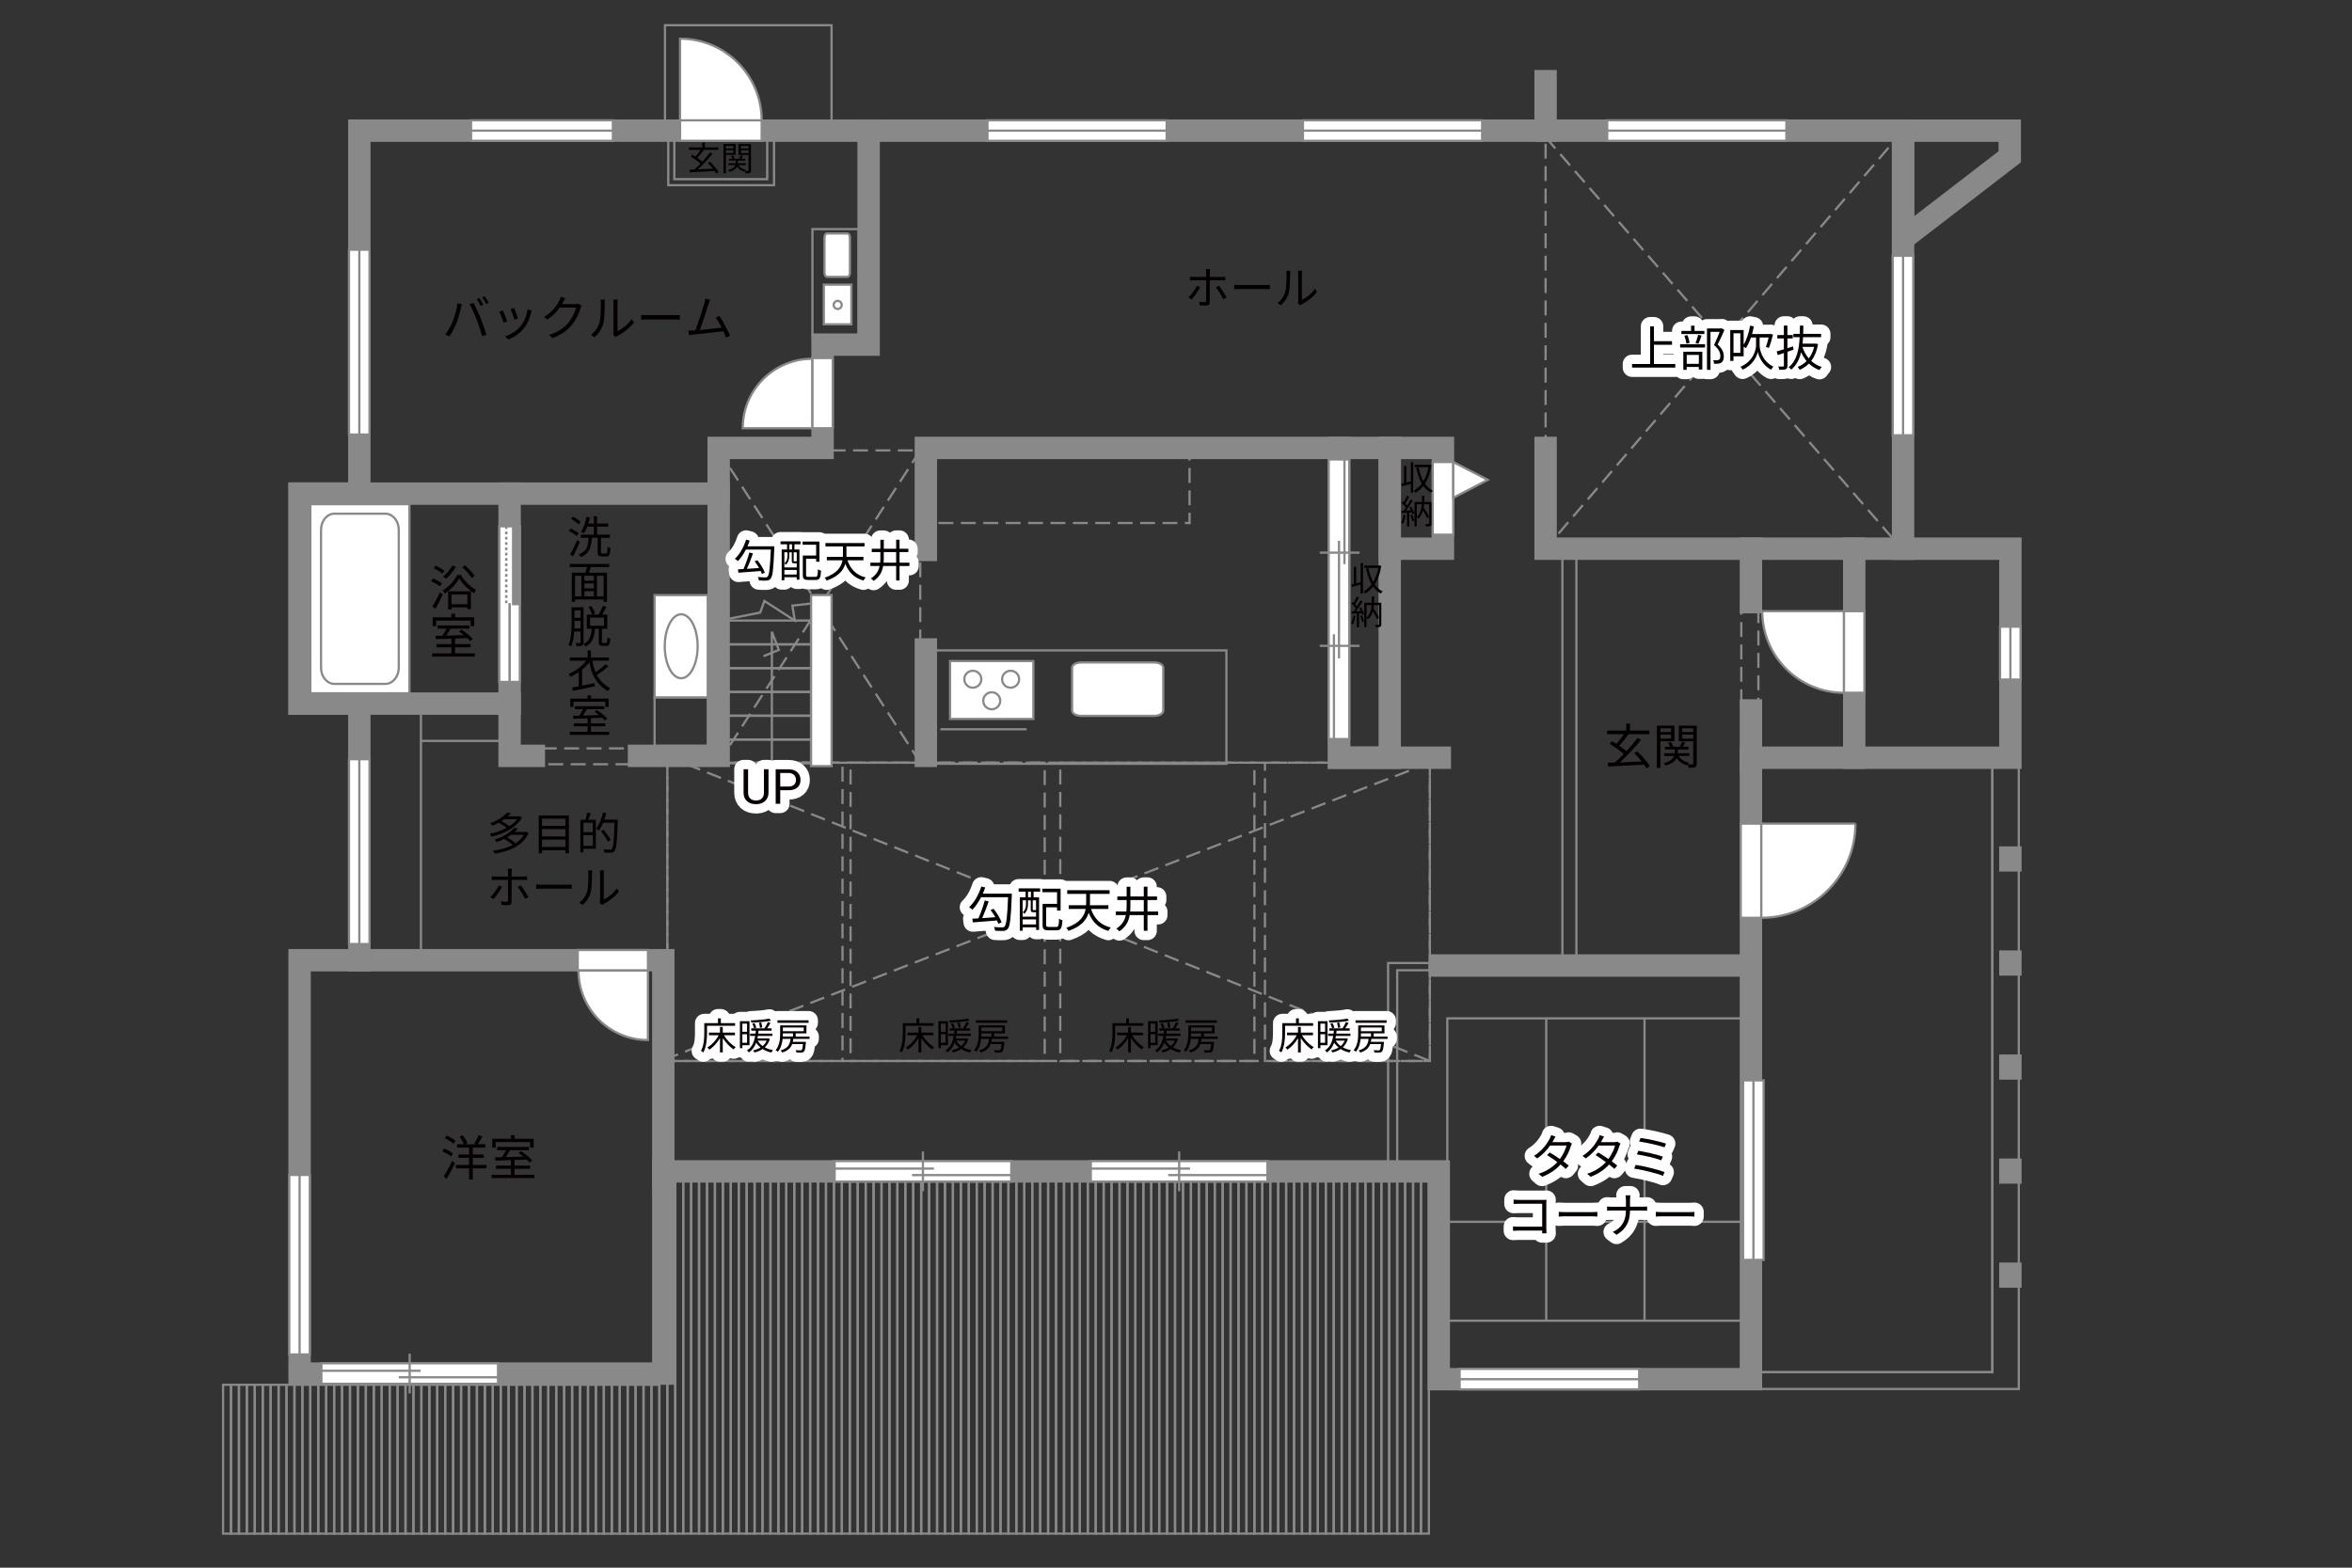 <?xml version="1.0" encoding="UTF-8"?><svg xmlns="http://www.w3.org/2000/svg" viewBox="0 0 630 420"><rect x="0" y="0" width="630" height="420" fill="#333333" stroke="none"/><defs><style>.cls-1,.cls-2,.cls-3,.cls-4,.cls-5,.cls-6,.cls-7,.cls-8{fill:none;}.cls-9{fill:#040000;}.cls-10{fill:#060001;}.cls-11,.cls-12,.cls-13{fill:#fff;}.cls-14{fill:#888988;}.cls-2{stroke:#fff;stroke-linecap:round;stroke-linejoin:round;stroke-width:5px;}.cls-3{stroke-dasharray:0 0 4 2;}.cls-3,.cls-12,.cls-13,.cls-6{stroke-width:.6px;}.cls-3,.cls-13,.cls-4,.cls-6,.cls-8{stroke:#898989;}.cls-12,.cls-5,.cls-7{stroke:#888988;}.cls-4,.cls-5,.cls-7{stroke-width:.65px;}.cls-7{stroke-dasharray:0 0 0 0 .71 0 0 .71;}.cls-8{stroke-linecap:square;stroke-width:6px;}</style></defs><g id="kan"><line class="cls-6" x1="112.75" y1="189.75" x2="112.75" y2="257.25"/><line class="cls-6" x1="135" y1="198.5" x2="112.75" y2="198.5"/><rect class="cls-6" x="380.62" y="313.83" width="2.12" height="97.04"/><rect class="cls-6" x="378.5" y="313.83" width="2.12" height="97.04"/><rect class="cls-6" x="376.38" y="313.83" width="2.12" height="97.04"/><rect class="cls-6" x="374.25" y="313.83" width="2.12" height="97.04"/><rect class="cls-6" x="372.12" y="313.83" width="2.12" height="97.04"/><rect class="cls-6" x="370" y="313.83" width="2.12" height="97.04"/><rect class="cls-6" x="367.88" y="313.83" width="2.12" height="97.04"/><rect class="cls-6" x="365.75" y="313.83" width="2.12" height="97.04"/><rect class="cls-6" x="363.62" y="313.83" width="2.12" height="97.04"/><rect class="cls-6" x="361.5" y="313.83" width="2.12" height="97.04"/><rect class="cls-6" x="359.38" y="313.83" width="2.12" height="97.04"/><rect class="cls-6" x="357.25" y="313.83" width="2.12" height="97.04"/><rect class="cls-6" x="355.12" y="313.83" width="2.12" height="97.04"/><rect class="cls-6" x="353" y="313.83" width="2.12" height="97.04"/><rect class="cls-6" x="350.88" y="313.83" width="2.12" height="97.04"/><rect class="cls-6" x="348.75" y="313.83" width="2.12" height="97.04"/><rect class="cls-6" x="346.62" y="313.83" width="2.12" height="97.04"/><rect class="cls-6" x="344.5" y="313.83" width="2.12" height="97.04"/><rect class="cls-6" x="342.38" y="313.83" width="2.12" height="97.04"/><rect class="cls-6" x="340.25" y="313.83" width="2.12" height="97.04"/><rect class="cls-6" x="338.12" y="313.83" width="2.12" height="97.04"/><rect class="cls-6" x="336" y="313.83" width="2.12" height="97.04"/><rect class="cls-6" x="333.88" y="313.83" width="2.12" height="97.04"/><rect class="cls-6" x="331.75" y="313.83" width="2.12" height="97.04"/><rect class="cls-6" x="329.62" y="313.83" width="2.12" height="97.04"/><rect class="cls-6" x="327.5" y="313.83" width="2.12" height="97.04"/><rect class="cls-6" x="325.38" y="313.83" width="2.12" height="97.04"/><rect class="cls-6" x="323.25" y="313.83" width="2.12" height="97.04"/><rect class="cls-6" x="321.12" y="313.83" width="2.12" height="97.04"/><rect class="cls-6" x="319" y="313.83" width="2.12" height="97.04"/><rect class="cls-6" x="316.88" y="313.83" width="2.12" height="97.04"/><rect class="cls-6" x="314.75" y="313.83" width="2.12" height="97.04"/><rect class="cls-6" x="312.62" y="313.83" width="2.12" height="97.04"/><rect class="cls-6" x="310.5" y="313.83" width="2.12" height="97.04"/><rect class="cls-6" x="308.38" y="313.83" width="2.12" height="97.04"/><rect class="cls-6" x="306.25" y="313.83" width="2.12" height="97.04"/><rect class="cls-6" x="304.12" y="313.83" width="2.12" height="97.04"/><rect class="cls-6" x="302" y="313.83" width="2.12" height="97.04"/><rect class="cls-6" x="299.88" y="313.83" width="2.12" height="97.04"/><rect class="cls-6" x="297.75" y="313.83" width="2.12" height="97.04"/><rect class="cls-6" x="295.62" y="313.83" width="2.12" height="97.04"/><rect class="cls-6" x="293.5" y="313.83" width="2.12" height="97.04"/><rect class="cls-6" x="291.38" y="313.83" width="2.12" height="97.04"/><rect class="cls-6" x="289.25" y="313.83" width="2.12" height="97.04"/><rect class="cls-6" x="287.12" y="313.83" width="2.12" height="97.04"/><rect class="cls-6" x="285" y="313.83" width="2.12" height="97.04"/><rect class="cls-6" x="282.88" y="313.83" width="2.12" height="97.04"/><rect class="cls-6" x="280.75" y="313.83" width="2.12" height="97.04"/><rect class="cls-6" x="278.62" y="313.83" width="2.12" height="97.04"/><rect class="cls-6" x="276.5" y="313.83" width="2.12" height="97.04"/><rect class="cls-6" x="274.38" y="313.83" width="2.12" height="97.04"/><rect class="cls-6" x="272.25" y="313.83" width="2.12" height="97.04"/><rect class="cls-6" x="270.12" y="313.83" width="2.12" height="97.04"/><rect class="cls-6" x="268" y="313.83" width="2.12" height="97.04"/><rect class="cls-6" x="265.88" y="313.83" width="2.12" height="97.04"/><rect class="cls-6" x="263.75" y="313.83" width="2.12" height="97.04"/><rect class="cls-6" x="261.62" y="313.83" width="2.12" height="97.04"/><rect class="cls-6" x="259.5" y="313.83" width="2.12" height="97.04"/><rect class="cls-6" x="257.38" y="313.83" width="2.12" height="97.04"/><rect class="cls-6" x="255.25" y="313.83" width="2.12" height="97.04"/><rect class="cls-6" x="253.12" y="313.83" width="2.12" height="97.04"/><rect class="cls-6" x="251" y="313.83" width="2.12" height="97.04"/><rect class="cls-6" x="248.88" y="313.83" width="2.12" height="97.04"/><rect class="cls-6" x="246.75" y="313.83" width="2.12" height="97.04"/><rect class="cls-6" x="244.62" y="313.83" width="2.12" height="97.04"/><rect class="cls-6" x="242.5" y="313.83" width="2.12" height="97.04"/><rect class="cls-6" x="240.38" y="313.83" width="2.12" height="97.04"/><rect class="cls-6" x="238.25" y="313.83" width="2.12" height="97.04"/><rect class="cls-6" x="236.12" y="313.83" width="2.12" height="97.04"/><rect class="cls-6" x="234" y="313.83" width="2.12" height="97.04"/><rect class="cls-6" x="231.88" y="313.83" width="2.12" height="97.04"/><rect class="cls-6" x="229.75" y="313.83" width="2.12" height="97.04"/><rect class="cls-6" x="227.62" y="313.83" width="2.12" height="97.04"/><rect class="cls-6" x="225.5" y="313.83" width="2.12" height="97.04"/><rect class="cls-6" x="223.38" y="313.83" width="2.12" height="97.04"/><rect class="cls-6" x="221.25" y="313.83" width="2.12" height="97.04"/><rect class="cls-6" x="219.12" y="313.83" width="2.12" height="97.04"/><rect class="cls-6" x="217" y="313.83" width="2.12" height="97.04"/><rect class="cls-6" x="214.88" y="313.83" width="2.12" height="97.04"/><rect class="cls-6" x="212.75" y="313.83" width="2.12" height="97.04"/><rect class="cls-6" x="210.62" y="313.83" width="2.12" height="97.04"/><rect class="cls-6" x="208.5" y="313.83" width="2.12" height="97.04"/><rect class="cls-6" x="206.38" y="313.83" width="2.12" height="97.04"/><rect class="cls-6" x="204.25" y="313.83" width="2.12" height="97.04"/><rect class="cls-6" x="202.12" y="313.83" width="2.12" height="97.04"/><rect class="cls-6" x="200" y="313.83" width="2.12" height="97.04"/><rect class="cls-6" x="197.88" y="313.83" width="2.12" height="97.04"/><rect class="cls-6" x="195.75" y="313.83" width="2.12" height="97.04"/><rect class="cls-6" x="193.62" y="313.83" width="2.12" height="97.04"/><rect class="cls-6" x="191.5" y="313.83" width="2.12" height="97.04"/><rect class="cls-6" x="189.38" y="313.83" width="2.12" height="97.04"/><rect class="cls-6" x="187.25" y="313.83" width="2.12" height="97.04"/><rect class="cls-6" x="185.12" y="313.83" width="2.12" height="97.04"/><rect class="cls-6" x="183" y="313.83" width="2.12" height="97.04"/><rect class="cls-6" x="180.88" y="313.83" width="2.12" height="97.04"/><rect class="cls-6" x="178.75" y="313.83" width="2.12" height="97.04"/><rect class="cls-6" x="176.62" y="313.83" width="2.12" height="97.04"/><rect class="cls-6" x="174.5" y="371" width="2.12" height="39.88"/><rect class="cls-6" x="172.38" y="371" width="2.12" height="39.88"/><rect class="cls-6" x="170.25" y="371" width="2.12" height="39.88"/><rect class="cls-6" x="168.12" y="371" width="2.12" height="39.88"/><rect class="cls-6" x="166" y="371" width="2.12" height="39.88"/><rect class="cls-6" x="163.88" y="371" width="2.12" height="39.88"/><rect class="cls-6" x="161.75" y="371" width="2.12" height="39.88"/><rect class="cls-6" x="159.62" y="371" width="2.12" height="39.88"/><rect class="cls-6" x="157.5" y="371" width="2.12" height="39.88"/><rect class="cls-6" x="155.38" y="371" width="2.12" height="39.88"/><rect class="cls-6" x="153.25" y="371" width="2.12" height="39.88"/><rect class="cls-6" x="151.12" y="371" width="2.12" height="39.88"/><rect class="cls-6" x="149" y="371" width="2.12" height="39.88"/><rect class="cls-6" x="146.88" y="371" width="2.12" height="39.88"/><rect class="cls-6" x="144.75" y="371" width="2.12" height="39.88"/><rect class="cls-6" x="142.62" y="371" width="2.12" height="39.88"/><rect class="cls-6" x="140.5" y="371" width="2.12" height="39.88"/><rect class="cls-6" x="138.38" y="371" width="2.12" height="39.88"/><rect class="cls-6" x="136.25" y="371" width="2.12" height="39.88"/><rect class="cls-6" x="134.12" y="371" width="2.12" height="39.88"/><rect class="cls-6" x="132" y="371" width="2.12" height="39.88"/><rect class="cls-6" x="129.88" y="371" width="2.12" height="39.88"/><rect class="cls-6" x="127.75" y="371" width="2.12" height="39.88"/><rect class="cls-6" x="125.62" y="371" width="2.12" height="39.88"/><rect class="cls-6" x="123.5" y="371" width="2.12" height="39.88"/><rect class="cls-6" x="121.38" y="371" width="2.12" height="39.88"/><rect class="cls-6" x="119.25" y="371" width="2.12" height="39.88"/><rect class="cls-6" x="117.12" y="371" width="2.12" height="39.88"/><rect class="cls-6" x="115" y="371" width="2.12" height="39.88"/><rect class="cls-6" x="112.88" y="371" width="2.12" height="39.88"/><rect class="cls-6" x="110.75" y="371" width="2.12" height="39.88"/><rect class="cls-6" x="108.62" y="371" width="2.12" height="39.88"/><rect class="cls-6" x="106.5" y="371" width="2.12" height="39.88"/><rect class="cls-6" x="104.38" y="371" width="2.12" height="39.88"/><rect class="cls-6" x="102.25" y="371" width="2.12" height="39.88"/><rect class="cls-6" x="100.12" y="371" width="2.12" height="39.88"/><rect class="cls-6" x="98" y="371" width="2.12" height="39.88"/><rect class="cls-6" x="95.88" y="371" width="2.12" height="39.88"/><rect class="cls-6" x="93.75" y="371" width="2.12" height="39.88"/><rect class="cls-6" x="91.62" y="371" width="2.12" height="39.88"/><rect class="cls-6" x="89.5" y="371" width="2.12" height="39.88"/><rect class="cls-6" x="87.38" y="371" width="2.12" height="39.88"/><rect class="cls-6" x="85.25" y="371" width="2.12" height="39.88"/><rect class="cls-6" x="83.12" y="371" width="2.12" height="39.88"/><rect class="cls-6" x="81" y="371" width="2.12" height="39.88"/><rect class="cls-6" x="78.88" y="371" width="2.12" height="39.88"/><rect class="cls-6" x="76.75" y="371" width="2.12" height="39.88"/><rect class="cls-6" x="74.62" y="371" width="2.12" height="39.88"/><rect class="cls-6" x="72.5" y="371" width="2.12" height="39.88"/><rect class="cls-6" x="70.38" y="371" width="2.12" height="39.88"/><rect class="cls-6" x="68.25" y="371" width="2.12" height="39.88"/><rect class="cls-6" x="66.12" y="371" width="2.12" height="39.88"/><rect class="cls-6" x="64" y="371" width="2.12" height="39.88"/><rect class="cls-6" x="61.88" y="371" width="2.12" height="39.88"/><rect class="cls-6" x="59.75" y="371" width="2.12" height="39.88"/><rect class="cls-3" x="414" y="35" width="95.75" height="112"/><line class="cls-3" x1="509.75" y1="35" x2="414" y2="147"/><line class="cls-3" x1="414" y1="36.75" x2="508.5" y2="146"/><rect class="cls-3" x="145.12" y="200.5" width="24.75" height="4.25"/><polyline class="cls-6" points="194 166 203.62 164.12 204.75 161 212.88 166.25 212.25 162.25 217.88 161.62"/><rect class="cls-6" x="194.75" y="198.12" width="22.5" height="6.38"/><rect class="cls-6" x="194.75" y="191.75" width="22.5" height="6.38"/><rect class="cls-6" x="194.75" y="185.38" width="22.5" height="6.38"/><rect class="cls-6" x="194.75" y="179" width="22.5" height="6.38"/><rect class="cls-6" x="194.75" y="172.62" width="22.5" height="6.38"/><rect class="cls-6" x="194.75" y="166.25" width="22.5" height="6.38"/><polyline class="cls-6" points="206.75 204.5 206.75 169.25 208.62 174.12 204.5 175.81"/><rect class="cls-6" x="250" y="174.25" width="78.5" height="30.38"/><line class="cls-6" x1="275" y1="195.38" x2="251.88" y2="195.38"/><rect class="cls-3" x="249.88" y="122.12" width="68.75" height="18"/><rect class="cls-6" x="178.12" y="6.75" width="44.62" height="25.88"/><rect class="cls-6" x="180.62" y="36.38" width="24.88" height="11.62"/><rect class="cls-6" x="217.62" y="61.38" width="12.38" height="28.5"/><rect class="cls-3" x="192.5" y="120.67" width="54" height="83.67"/><line class="cls-3" x1="246.5" y1="120.67" x2="192.5" y2="204.33"/><line class="cls-3" x1="246.5" y1="204.33" x2="192.5" y2="120.67"/><rect class="cls-3" x="178.75" y="204.33" width="204.25" height="79.92"/><line class="cls-3" x1="383" y1="204.33" x2="177.67" y2="284"/><line class="cls-3" x1="178.25" y1="202.5" x2="383" y2="284.25"/><rect class="cls-6" x="175.33" y="186.83" width="14.25" height="13"/><rect class="cls-6" x="418.5" y="147" width="3.75" height="111.67"/><rect class="cls-3" x="466.42" y="161.5" width="4.58" height="27"/><rect class="cls-6" x="469.67" y="204.67" width="64" height="162.96"/><polygon class="cls-6" points="469.67 367.62 469.67 372.12 540.75 372.12 540.75 205.38 533.67 205.38 533.67 367.62 469.67 367.62"/><polygon class="cls-6" points="383 259.94 374.25 259.94 374.25 311.69 371.81 311.69 371.81 258 383 258 383 259.94"/><polyline class="cls-6" points="387.67 312 387.67 272.83 469 272.83"/><line class="cls-6" x1="385.38" y1="353.83" x2="469" y2="353.83"/><line class="cls-6" x1="440.5" y1="353.83" x2="440.5" y2="272.83"/><line class="cls-6" x1="466.67" y1="327.33" x2="386.83" y2="327.33"/><line class="cls-6" x1="414.17" y1="272.83" x2="414.17" y2="353.83"/><polyline class="cls-6" points="179 36.38 179 49.62 207.33 49.62 207.33 36.67"/><rect class="cls-3" x="338.83" y="204.33" width="44.17" height="79.92"/><rect class="cls-3" x="178.75" y="204.33" width="46.92" height="79.92"/><rect class="cls-3" x="284" y="204.33" width="52" height="79.92"/><rect class="cls-3" x="227.83" y="204.33" width="52" height="79.92"/></g><g id="_外壁"><polygon class="cls-13" points="217.25 205.25 217.25 159.42 222.75 159.42 222.75 205.25 217.25 205.25 217.25 205.25"/><polygon class="cls-8" points="469 203 469 369.5 385.38 369.5 385.38 313.83 177.67 313.83 177.67 368 80.25 368 80.25 257.25 96.25 257.25 96.25 188.5 80.25 188.5 80.25 132.25 96.25 132.25 96.25 35 509.75 35 509.75 147 538.5 147 538.5 203 469 203"/><polyline class="cls-8" points="509.75 147 414 147 414 120"/><rect class="cls-8" x="80.25" y="132.25" width="56.25" height="56.25"/><polyline class="cls-8" points="136.5 132.25 192.5 132.25 192.5 202.5 171.17 202.5"/><polyline class="cls-8" points="136.5 188.5 136.5 202.5 143 202.5"/><polyline class="cls-8" points="96.25 257.25 177.67 257.25 177.67 316"/><polyline class="cls-8" points="192.5 132.25 192.5 120 220.33 120 220.33 92.33 232.67 92.33 232.67 35"/><polyline class="cls-8" points="248 147.33 248 120 358.67 120 358.67 203 385.67 203"/><line class="cls-8" x1="469" y1="204.33" x2="469" y2="190.33"/><line class="cls-8" x1="469" y1="161.33" x2="469" y2="147"/><line class="cls-8" x1="496.67" y1="147" x2="496.67" y2="203"/><polygon class="cls-8" points="509.75 35 538.33 35 538.33 42 509.75 64 509.75 35"/><rect class="cls-8" x="358.67" y="120" width="13.58" height="83"/><rect class="cls-8" x="372.25" y="120" width="14.25" height="27"/><line class="cls-8" x1="248" y1="174" x2="248" y2="202.5"/><line class="cls-8" x1="385.67" y1="258.67" x2="467.67" y2="258.67"/><line class="cls-8" x1="414" y1="35" x2="414" y2="21.75"/><line class="cls-8" x1="538.5" y1="229.75" x2="538.5" y2="230.5"/><line class="cls-8" x1="538.5" y1="257.62" x2="538.5" y2="258.38"/><line class="cls-8" x1="538.5" y1="285.5" x2="538.5" y2="286.25"/><line class="cls-8" x1="538.5" y1="313.38" x2="538.5" y2="314.12"/><line class="cls-8" x1="538.5" y1="341.25" x2="538.5" y2="342"/></g><g id="_建距"><rect class="cls-13" x="83.12" y="135.08" width="26.55" height="50.66"/><path class="cls-6" d="m89.57,137.62c-1.98,0-3.58,1.95-3.58,4.33v36.94c0,2.38,1.61,4.33,3.58,4.33h13.66c1.97,0,3.58-1.95,3.58-4.33v-36.94c0-2.38-1.61-4.33-3.58-4.33h-13.66Z"/><path class="cls-13" d="m311.59,178.88c0-.78-1.07-1.4-2.4-1.4h-19.62c-1.32,0-2.4.62-2.4,1.4v11.5c0,.77,1.08,1.41,2.4,1.41h19.62c1.32,0,2.4-.63,2.4-1.41v-11.5Z"/><rect class="cls-13" x="254.48" y="177.11" width="22.31" height="15.5"/><path class="cls-13" d="m268.42,181.97c0,1.25,1.02,2.27,2.28,2.27s2.28-1.02,2.28-2.27-1.02-2.27-2.28-2.27-2.28,1.02-2.28,2.27Z"/><path class="cls-13" d="m258.3,181.97c0,1.25,1.03,2.27,2.28,2.27s2.27-1.02,2.27-2.27-1.02-2.27-2.27-2.27-2.28,1.02-2.28,2.27Z"/><path class="cls-13" d="m263.37,187.75c0,1.25,1.02,2.27,2.27,2.27s2.28-1.01,2.28-2.27-1.02-2.28-2.28-2.28-2.27,1.02-2.27,2.28Z"/><path class="cls-13" d="m221.51,62.54c-.37,0-.67.51-.67,1.14v9.35c0,.63.3,1.14.67,1.14h5.48c.37,0,.67-.51.67-1.14v-9.35c0-.63-.3-1.14-.67-1.14h-5.48Z"/><rect class="cls-13" x="220.67" y="76.26" width="7.38" height="10.63"/><path class="cls-13" d="m224.38,82.78c.6,0,1.08-.49,1.08-1.08s-.48-1.09-1.08-1.09-1.08.49-1.08,1.09.49,1.08,1.08,1.08Z"/><rect class="cls-13" x="175.33" y="159.45" width="14.25" height="27.38"/><path class="cls-6" d="m182.46,181.71c-2.43,0-4.4-3.84-4.4-8.57s1.97-8.57,4.4-8.57,4.41,3.84,4.41,8.57-1.98,8.57-4.41,8.57Z"/><polygon class="cls-13" points="469 220.66 466.27 220.66 466.27 245.89 471.77 245.89 471.77 220.66 469 220.66"/><path class="cls-12" d="m497,220.66h-25.22v25.23c13.93,0,25.22-11.29,25.22-25.23"/><polygon class="cls-13" points="496.67 185.6 499.4 185.6 499.4 163.74 493.9 163.74 493.9 185.6 496.67 185.6"/><path class="cls-13" d="m493.9,185.6v-21.86h-21.87c0,12.07,9.79,21.86,21.87,21.86"/><polygon class="cls-13" points="204.02 35 204.02 37.73 182.16 37.73 182.16 32.23 204.02 32.23 204.02 35"/><path class="cls-13" d="m204.02,32.23h-21.86V10.36c12.07,0,21.86,9.79,21.86,21.87"/><polygon class="cls-13" points="220.33 95.92 223.06 95.92 223.06 114.73 217.56 114.73 217.56 95.92 220.33 95.92"/><path class="cls-13" d="m217.56,96.12v18.61h-18.61c0-10.28,8.33-18.61,18.61-18.61"/><polygon class="cls-13" points="154.75 257.25 154.75 254.52 173.56 254.52 173.56 260.02 154.75 260.02 154.75 257.25"/><path class="cls-13" d="m154.95,260.02h18.61v18.62c-10.28,0-18.61-8.33-18.61-18.62"/><polygon class="cls-13" points="386.5 123.78 383.77 123.78 383.77 143.25 389.27 143.25 389.27 123.78 386.5 123.78"/><polygon class="cls-13" points="389.27 123.78 398.51 128.56 389.27 133.35 389.27 123.78"/><polygon class="cls-13" points="538.5 182.06 541.23 182.06 541.23 167.89 535.73 167.89 535.73 182.06 538.5 182.06"/><line class="cls-6" x1="538.5" y1="167.89" x2="538.5" y2="182.06"/><polygon class="cls-13" points="509.75 116.62 512.48 116.62 512.48 68.52 506.98 68.52 506.98 116.62 509.75 116.62"/><line class="cls-6" x1="509.75" y1="68.52" x2="509.75" y2="116.62"/><polygon class="cls-13" points="469.67 337.54 472.4 337.54 472.4 289.44 466.9 289.44 466.9 337.54 469.67 337.54"/><line class="cls-6" x1="469.67" y1="289.44" x2="469.67" y2="337.54"/><polygon class="cls-13" points="80.25 362.88 82.98 362.88 82.98 314.78 77.48 314.78 77.48 362.88 80.25 362.88"/><line class="cls-6" x1="80.25" y1="314.78" x2="80.25" y2="362.88"/><polygon class="cls-13" points="96.25 252.92 98.98 252.92 98.98 203.4 93.48 203.4 93.48 252.92 96.25 252.92"/><line class="cls-6" x1="96.25" y1="203.4" x2="96.25" y2="252.92"/><polygon class="cls-13" points="96.25 116.42 98.98 116.42 98.98 66.9 93.48 66.9 93.48 116.42 96.25 116.42"/><line class="cls-6" x1="96.25" y1="66.9" x2="96.25" y2="116.42"/><polygon class="cls-13" points="126.17 35 126.17 37.73 164.17 37.73 164.17 32.23 126.17 32.23 126.17 35"/><line class="cls-6" x1="164.17" y1="35" x2="126.17" y2="35"/><polygon class="cls-13" points="264.5 35 264.5 37.73 312.5 37.73 312.5 32.23 264.5 32.23 264.5 35"/><line class="cls-6" x1="312.5" y1="35" x2="264.5" y2="35"/><polygon class="cls-13" points="349 35 349 37.73 397 37.73 397 32.23 349 32.23 349 35"/><line class="cls-6" x1="397" y1="35" x2="349" y2="35"/><polygon class="cls-13" points="430.5 35 430.5 37.73 478.5 37.73 478.5 32.23 430.5 32.23 430.5 35"/><line class="cls-6" x1="478.5" y1="35" x2="430.5" y2="35"/><polygon class="cls-13" points="390.97 369.5 390.97 372.23 439.07 372.23 439.07 366.73 390.97 366.73 390.97 369.5"/><line class="cls-6" x1="439.07" y1="369.5" x2="390.97" y2="369.5"/><polygon class="cls-13" points="292.18 313.83 292.18 316.56 339.5 316.56 339.5 311.06 292.18 311.06 292.18 313.83"/><line class="cls-6" x1="315.84" y1="308.49" x2="315.84" y2="319.14"/><line class="cls-6" x1="318.77" y1="313.08" x2="292.18" y2="313.08"/><line class="cls-6" x1="339.5" y1="314.82" x2="312.91" y2="314.82"/><polygon class="cls-13" points="223.56 313.83 223.56 316.56 270.88 316.56 270.88 311.06 223.56 311.06 223.56 313.83"/><line class="cls-6" x1="247.21" y1="308.49" x2="247.21" y2="319.14"/><line class="cls-6" x1="250.15" y1="313.08" x2="223.56" y2="313.08"/><line class="cls-6" x1="270.88" y1="314.82" x2="244.28" y2="314.82"/><polygon class="cls-13" points="86.08 368 86.08 370.73 133.4 370.73 133.4 365.23 86.08 365.23 86.08 368"/><line class="cls-6" x1="109.73" y1="362.65" x2="109.73" y2="373.31"/><line class="cls-6" x1="112.67" y1="367.25" x2="86.08" y2="367.25"/><line class="cls-6" x1="133.4" y1="368.99" x2="106.8" y2="368.99"/><polygon class="cls-13" points="358.67 198 361.4 198 361.4 123.09 355.9 123.09 355.9 198 358.67 198"/><line class="cls-1" x1="358.67" y1="123.09" x2="358.67" y2="198"/><line class="cls-6" x1="360.12" y1="151.15" x2="360.12" y2="123.09"/><line class="cls-11" x1="357.31" y1="198" x2="357.3" y2="169.93"/><line class="cls-6" x1="357.31" y1="198" x2="357.3" y2="169.93"/><line class="cls-11" x1="358.66" y1="176.38" x2="358.66" y2="144.9"/><line class="cls-6" x1="358.66" y1="176.38" x2="358.66" y2="144.9"/><line class="cls-6" x1="353.51" y1="173.03" x2="364.17" y2="173.03"/><line class="cls-6" x1="353.51" y1="148.06" x2="364.17" y2="148.06"/><polygon class="cls-13" points="136.47 141 133.74 141 133.74 182.69 139.24 182.69 139.24 141 136.47 141"/><rect class="cls-14" x="137.46" y="141" width="1.78" height="20.84"/><rect class="cls-5" x="137.46" y="141" width="1.78" height="20.84"/><line class="cls-7" x1="135.61" y1="141" x2="135.61" y2="161.84"/><path class="cls-11" d="m136.5,161.84l-.07,20.84.07-20.84Z"/><line class="cls-4" x1="136.5" y1="161.58" x2="136.5" y2="182.74"/></g><g id="_文字"><path class="cls-10" d="m120.81,309.83c-.52-.44-1.55-1.04-2.39-1.42l.52-.7c.83.32,1.89.88,2.41,1.31l-.53.81Zm-1.98,5.36c.66-1,1.6-2.69,2.31-4.16l.71.61c-.64,1.37-1.5,2.98-2.21,4.17l-.82-.62Zm.81-10.95c.83.35,1.86.94,2.38,1.42l-.57.77c-.49-.47-1.51-1.11-2.34-1.5l.53-.69Zm10.66,8.78h-3.67v2.98h-.98v-2.98h-3.55v-.92h3.55v-1.91h-2.85v-.88h2.85v-1.85h-3.22v-.91h1.81c-.22-.59-.69-1.43-1.13-2.04l.86-.35c.49.64,1.03,1.52,1.23,2.11l-.62.29h2.98l-.53-.2c.39-.61.9-1.56,1.17-2.24l1.01.34c-.39.73-.86,1.53-1.25,2.09h2.03v.91h-3.35v1.85h2.95v.88h-2.95v1.91h3.67v.92Z"/><path class="cls-10" d="m143.12,314.75v.87h-11.44v-.87h5.17v-1.62h-3.99v-.86h3.99v-1.46c-1.57.05-3.03.09-4.17.13l-.05-.88c.53-.01,1.14-.01,1.81-.03.38-.56.79-1.27,1.1-1.89h-2.39v-.86h8.54v.86h-5.04c-.36.61-.79,1.29-1.2,1.86,1.46-.04,3.09-.08,4.72-.13-.43-.35-.88-.69-1.3-.98l.69-.48c1.09.69,2.4,1.74,3.02,2.5l-.73.55c-.2-.23-.46-.51-.77-.79-1.08.04-2.18.08-3.25.1v1.5h4.16v.86h-4.16v1.62h5.29Zm-10.36-7.27h-.92v-2.39h5.02v-.96h.97v.96h5.12v2.39h-.96v-1.5h-9.23v1.5Z"/><path class="cls-2" d="m416.09,305.52c-.08.16-.17.31-.27.47h3.52c.35,0,.64-.05.86-.13l.86.52c-.12.18-.23.49-.31.7-.34,1.2-1.04,2.72-2.03,4.04.55.4,1.07.81,1.48,1.14l-.77.9c-.39-.35-.88-.75-1.42-1.18-1.16,1.29-2.76,2.48-4.95,3.3l-.94-.81c2.2-.68,3.86-1.87,5.03-3.13-.94-.68-1.92-1.35-2.76-1.87l.7-.71c.86.49,1.83,1.12,2.74,1.75.84-1.13,1.51-2.54,1.77-3.6h-4.39c-.83,1.17-1.99,2.44-3.45,3.44l-.87-.68c2.24-1.39,3.56-3.34,4.17-4.52.13-.23.34-.69.42-1.03l1.18.38c-.22.34-.45.78-.58,1.01Z"/><path class="cls-2" d="m429.09,305.52c-.08.16-.17.31-.27.47h3.52c.35,0,.64-.05.86-.13l.86.52c-.12.18-.23.49-.31.7-.34,1.2-1.04,2.72-2.03,4.04.55.4,1.07.81,1.48,1.14l-.77.9c-.39-.35-.88-.75-1.42-1.18-1.16,1.29-2.76,2.48-4.95,3.3l-.94-.81c2.2-.68,3.86-1.87,5.03-3.13-.94-.68-1.92-1.35-2.76-1.87l.7-.71c.86.49,1.83,1.12,2.74,1.75.84-1.13,1.51-2.54,1.77-3.6h-4.39c-.83,1.17-1.99,2.44-3.45,3.44l-.87-.68c2.24-1.39,3.56-3.34,4.17-4.52.13-.23.34-.69.42-1.03l1.18.38c-.22.34-.45.78-.58,1.01Z"/><path class="cls-2" d="m445.87,314.03l-.44,1c-1.73-.75-5.59-1.62-7.7-1.96l.4-.99c2.18.34,5.96,1.24,7.74,1.95Zm-.47-4.17l-.42,1c-1.51-.6-4.68-1.31-6.53-1.59l.39-.97c1.78.3,4.93.96,6.55,1.56Zm.86-3.48l-.42,1c-1.59-.57-4.99-1.31-6.79-1.55l.38-.96c1.69.21,5.19.94,6.83,1.51Z"/><path class="cls-2" d="m406.86,321.47h6.41c.31,0,.7-.01.96-.03-.01.3-.04.7-.04,1.01v6.71c0,.47.04,1.05.05,1.26h-1.17c.01-.14.01-.42.03-.73h-6.36c-.53,0-1.12.03-1.47.05v-1.18c.34.04.9.08,1.44.08h6.38v-6.14h-6.23c-.48,0-1.13.03-1.43.04v-1.16c.43.05,1,.08,1.42.08Z"/><path class="cls-2" d="m419.34,324.74h7.12c.65,0,1.12-.04,1.4-.07v1.27c-.26-.01-.81-.07-1.39-.07h-7.14c-.71,0-1.4.03-1.81.07v-1.27c.39.03,1.08.07,1.81.07Z"/><path class="cls-2" d="m435.4,320.25h1.29c-.04.26-.08.91-.08,1.3v1.74h3.46c.43,0,.92-.03,1.13-.05v1.11c-.21-.03-.74-.04-1.14-.04h-3.45c-.01,2.86-.98,4.97-3.6,6.5l-1.01-.75c2.46-1.16,3.52-3.08,3.52-5.75h-3.81c-.48,0-.96.01-1.24.04v-1.12c.27.03.75.07,1.21.07h3.84v-1.76c0-.39-.05-1.03-.12-1.29Z"/><path class="cls-2" d="m445.34,324.74h7.12c.65,0,1.12-.04,1.4-.07v1.27c-.26-.01-.81-.07-1.39-.07h-7.14c-.71,0-1.4.03-1.81.07v-1.27c.39.03,1.08.07,1.81.07Z"/><path class="cls-10" d="m416.09,305.52c-.08.16-.17.31-.27.47h3.52c.35,0,.64-.05.86-.13l.86.52c-.12.18-.23.49-.31.7-.34,1.2-1.04,2.72-2.03,4.04.55.4,1.07.81,1.48,1.14l-.77.9c-.39-.35-.88-.75-1.42-1.18-1.16,1.29-2.76,2.48-4.95,3.3l-.94-.81c2.2-.68,3.86-1.87,5.03-3.13-.94-.68-1.92-1.35-2.76-1.87l.7-.71c.86.49,1.83,1.12,2.74,1.75.84-1.13,1.51-2.54,1.77-3.6h-4.39c-.83,1.17-1.99,2.44-3.45,3.44l-.87-.68c2.24-1.39,3.56-3.34,4.17-4.52.13-.23.34-.69.42-1.03l1.18.38c-.22.34-.45.78-.58,1.01Z"/><path class="cls-10" d="m429.09,305.52c-.08.16-.17.31-.27.47h3.52c.35,0,.64-.05.86-.13l.86.52c-.12.18-.23.49-.31.7-.34,1.2-1.04,2.72-2.03,4.04.55.4,1.07.81,1.48,1.14l-.77.9c-.39-.35-.88-.75-1.42-1.18-1.16,1.29-2.76,2.48-4.95,3.3l-.94-.81c2.2-.68,3.86-1.87,5.03-3.13-.94-.68-1.92-1.35-2.76-1.87l.7-.71c.86.49,1.83,1.12,2.74,1.75.84-1.13,1.51-2.54,1.77-3.6h-4.39c-.83,1.17-1.99,2.44-3.45,3.44l-.87-.68c2.24-1.39,3.56-3.34,4.17-4.52.13-.23.34-.69.42-1.03l1.18.38c-.22.34-.45.78-.58,1.01Z"/><path class="cls-10" d="m445.87,314.03l-.44,1c-1.73-.75-5.59-1.62-7.7-1.96l.4-.99c2.18.34,5.96,1.24,7.74,1.95Zm-.47-4.17l-.42,1c-1.51-.6-4.68-1.31-6.53-1.59l.39-.97c1.78.3,4.93.96,6.55,1.56Zm.86-3.48l-.42,1c-1.59-.57-4.99-1.31-6.79-1.55l.38-.96c1.69.21,5.19.94,6.83,1.51Z"/><path class="cls-10" d="m406.86,321.47h6.41c.31,0,.7-.01.96-.03-.01.3-.04.7-.04,1.01v6.71c0,.47.04,1.05.05,1.26h-1.17c.01-.14.01-.42.03-.73h-6.36c-.53,0-1.12.03-1.47.05v-1.18c.34.04.9.08,1.44.08h6.38v-6.14h-6.23c-.48,0-1.13.03-1.43.04v-1.16c.43.05,1,.08,1.42.08Z"/><path class="cls-10" d="m419.34,324.74h7.12c.65,0,1.12-.04,1.4-.07v1.27c-.26-.01-.81-.07-1.39-.07h-7.14c-.71,0-1.4.03-1.81.07v-1.27c.39.03,1.08.07,1.81.07Z"/><path class="cls-10" d="m435.4,320.25h1.29c-.04.26-.08.91-.08,1.3v1.74h3.46c.43,0,.92-.03,1.13-.05v1.11c-.21-.03-.74-.04-1.14-.04h-3.45c-.01,2.86-.98,4.97-3.6,6.5l-1.01-.75c2.46-1.16,3.52-3.08,3.52-5.75h-3.81c-.48,0-.96.01-1.24.04v-1.12c.27.03.75.07,1.21.07h3.84v-1.76c0-.39-.05-1.03-.12-1.29Z"/><path class="cls-10" d="m445.34,324.74h7.12c.65,0,1.12-.04,1.4-.07v1.27c-.26-.01-.81-.07-1.39-.07h-7.14c-.71,0-1.4.03-1.81.07v-1.27c.39.03,1.08.07,1.81.07Z"/><path class="cls-9" d="m122.54,81.26l1.16.25c-.08.29-.18.66-.23.94-.18.82-.64,2.74-1.18,4.07-.48,1.2-1.18,2.54-1.91,3.58l-1.11-.47c.82-1.08,1.55-2.44,2-3.54.56-1.34,1.11-3.32,1.27-4.82Zm3.24.22l1.05-.35c.52.94,1.35,2.73,1.9,4.11.53,1.29,1.22,3.28,1.56,4.45l-1.16.38c-.33-1.33-.92-3.08-1.47-4.47-.52-1.34-1.31-3.15-1.88-4.11Zm3.67.17l-.7.31c-.26-.53-.7-1.31-1.05-1.81l.69-.29c.33.46.81,1.25,1.07,1.78Zm1.46-.53l-.7.31c-.29-.57-.7-1.3-1.08-1.79l.69-.29c.35.47.85,1.29,1.09,1.77Z"/><path class="cls-9" d="m135.88,86.1l-.99.36c-.2-.68-.9-2.47-1.16-2.93l.96-.38c.26.56.94,2.26,1.18,2.94Zm6.34-2.21c-.35,1.43-.91,2.82-1.85,3.99-1.2,1.53-2.78,2.54-4.24,3.09l-.86-.87c1.51-.44,3.16-1.43,4.23-2.77.92-1.13,1.6-2.78,1.79-4.45l1.12.35c-.09.27-.14.48-.2.65Zm-3.48,1.43l-.96.34c-.14-.58-.74-2.24-1.01-2.82l.95-.33c.22.52.86,2.24,1.03,2.81Z"/><path class="cls-9" d="m150.84,80.93c-.09.18-.2.36-.31.55h3.52c.35,0,.64-.04.85-.13l.87.53c-.1.18-.23.48-.3.69-.35,1.31-1.16,3.07-2.31,4.47-1.18,1.44-2.73,2.64-5.17,3.54l-.94-.85c2.38-.7,4-1.89,5.19-3.26,1.01-1.2,1.81-2.87,2.08-4.06h-4.39c-.79,1.09-1.88,2.25-3.3,3.2l-.9-.68c2.24-1.34,3.52-3.22,4.08-4.39.13-.22.33-.69.4-1.03l1.21.39c-.22.34-.46.78-.57,1.03Z"/><path class="cls-9" d="m160.55,86.46c.38-1.18.39-3.78.39-5.23,0-.39-.04-.68-.09-.95h1.2c-.01.16-.07.55-.07.94,0,1.44-.05,4.23-.4,5.53-.39,1.39-1.22,2.67-2.31,3.58l-.97-.66c1.09-.78,1.87-1.94,2.26-3.2Zm3.78,2.54v-7.79c0-.49-.07-.87-.08-.96h1.2c-.01.09-.05.47-.05.96v7.5c1.2-.55,2.79-1.73,3.8-3.2l.61.88c-1.12,1.52-2.93,2.86-4.43,3.6-.21.12-.35.22-.44.3l-.69-.57c.05-.21.09-.47.09-.73Z"/><path class="cls-9" d="m173.56,84.44h7.12c.65,0,1.12-.04,1.4-.06v1.27c-.26-.01-.81-.06-1.39-.06h-7.14c-.71,0-1.4.03-1.81.06v-1.27c.39.03,1.08.06,1.81.06Z"/><path class="cls-9" d="m189.77,81.51c-.38,1.22-1.66,5.21-2.31,6.9,1.91-.18,4.41-.46,5.84-.65-.52-1.03-1.1-2.04-1.59-2.67l.97-.44c.92,1.34,2.34,3.95,2.89,5.29l-1.09.49c-.17-.47-.42-1.07-.72-1.7-2,.26-6.36.74-8.1.9-.33.03-.7.09-1.08.14l-.2-1.21c.39.01.83,0,1.21-.01.2-.01.42-.03.65-.04.73-1.79,2.05-5.95,2.42-7.23.16-.6.21-.91.25-1.25l1.3.26c-.13.32-.27.66-.44,1.21Z"/><path class="cls-9" d="m441.03,205.82c-.17-.29-.38-.62-.64-.97-3.5.19-7.19.38-9.63.51l-.1-1.01c.56-.01,1.2-.04,1.88-.06.74-.65,1.57-1.44,2.39-2.29-.96-.87-2.52-1.98-3.77-2.74l.6-.69c.38.22.79.47,1.21.73.68-.75,1.44-1.77,1.98-2.61h-4.49v-.95h5.15v-1.89h.99v1.89h5.2v.95h-5.79l.16.07c-.73,1.03-1.66,2.21-2.47,3.04.73.49,1.43,1,1.94,1.46,1.12-1.2,2.18-2.46,2.99-3.56l.95.49c-1.62,2-3.83,4.36-5.71,6.07,1.79-.08,3.85-.17,5.86-.26-.62-.78-1.34-1.57-2-2.22l.83-.49c1.3,1.22,2.7,2.89,3.37,3.99l-.9.57Z"/><path class="cls-9" d="m444.76,198.59v7.14h-.95v-11.32h4.71v4.19h-3.76Zm0-3.46v1h2.85v-1h-2.85Zm2.85,2.74v-1.08h-2.85v1.08h2.85Zm6.88,6.69c0,.52-.1.81-.46.98-.32.16-.88.17-1.7.17-.03-.23-.14-.61-.26-.86-.05.08-.1.16-.13.22-1.27-.34-2.22-1.01-2.82-1.95-.38.73-1.2,1.46-2.92,1.99-.12-.18-.38-.48-.57-.65,1.83-.51,2.55-1.25,2.81-1.92h-2.69v-.74h2.83v-1.01h-2.61v-.73h1.39c-.13-.34-.35-.75-.58-1.05l.75-.25c.31.4.61.94.7,1.3h1.69c.22-.4.49-.94.62-1.33l.87.29c-.22.35-.46.73-.66,1.04h1.53v.73h-2.85v1.01h3.07v.74h-2.86c.55.92,1.52,1.56,2.85,1.82-.12.1-.26.27-.38.43.55.03,1.05.03,1.21.01.17,0,.22-.06.22-.25v-5.95h-3.87v-4.2h4.82v10.17Zm-3.9-9.44v1h2.95v-1h-2.95Zm2.95,2.77v-1.1h-2.95v1.1h2.95Z"/><path class="cls-9" d="m191.87,46.49c-.12-.2-.26-.43-.44-.68-2.42.13-4.98.26-6.67.35l-.07-.7c.39,0,.83-.03,1.3-.04.51-.45,1.09-1,1.66-1.58-.67-.6-1.75-1.37-2.61-1.9l.41-.48c.26.15.55.32.84.5.47-.52,1-1.22,1.37-1.81h-3.11v-.66h3.57v-1.31h.68v1.31h3.6v.66h-4.01l.11.04c-.5.71-1.15,1.53-1.71,2.11.5.34.99.69,1.34,1.01.77-.83,1.51-1.7,2.07-2.47l.66.34c-1.13,1.39-2.66,3.02-3.95,4.2,1.24-.05,2.66-.12,4.06-.18-.43-.54-.93-1.09-1.39-1.54l.58-.34c.9.85,1.87,2,2.33,2.76l-.62.4Z"/><path class="cls-9" d="m194.45,41.49v4.94h-.66v-7.84h3.26v2.9h-2.6Zm0-2.4v.69h1.97v-.69h-1.97Zm1.97,1.9v-.75h-1.97v.75h1.97Zm4.76,4.64c0,.36-.07.56-.32.68-.22.11-.61.12-1.18.12-.02-.16-.1-.42-.18-.59-.04.05-.07.11-.09.15-.88-.23-1.54-.7-1.95-1.35-.26.5-.83,1.01-2.03,1.38-.08-.13-.26-.33-.4-.45,1.27-.35,1.76-.86,1.94-1.33h-1.86v-.51h1.96v-.7h-1.81v-.5h.96c-.09-.23-.24-.52-.41-.73l.52-.17c.22.28.42.65.49.9h1.17c.15-.28.34-.65.43-.92l.6.2c-.15.24-.32.5-.46.72h1.06v.5h-1.97v.7h2.12v.51h-1.98c.38.64,1.05,1.08,1.97,1.26-.08.07-.18.19-.26.3.38.02.73.02.84,0,.12,0,.15-.05.15-.17v-4.12h-2.68v-2.91h3.34v7.04Zm-2.7-6.54v.69h2.04v-.69h-2.04Zm2.04,1.92v-.77h-2.04v.77h2.04Z"/><path class="cls-9" d="m364.45,150.84h.64v8.17h-.64v-2.4c-.83.23-1.66.47-2.32.65l-.16-.67c.2-.05.42-.1.67-.16v-4.59h.62v4.43c.38-.1.78-.21,1.2-.32v-5.12Zm5.53.77c-.3,2.04-.91,3.69-1.74,4.97.56.81,1.26,1.46,2.12,1.88-.15.12-.38.38-.49.56-.83-.45-1.51-1.07-2.07-1.85-.61.78-1.32,1.4-2.1,1.84-.1-.16-.29-.44-.46-.56.79-.41,1.53-1.06,2.16-1.9-.68-1.17-1.15-2.61-1.49-4.23l.63-.12c.27,1.4.68,2.66,1.27,3.72.64-1.04,1.12-2.3,1.4-3.76h-3.75v-.66h3.93l.12-.04.44.14Z"/><path class="cls-9" d="m363.04,165.02c-.13.85-.34,1.71-.64,2.29-.11-.08-.38-.21-.52-.25.3-.55.49-1.35.59-2.14l.58.11Zm1.51-2.3c.37.58.73,1.35.85,1.84l-.5.23c-.04-.15-.09-.33-.16-.52l-.71.04v3.75h-.59v-3.71c-.51.03-1,.05-1.41.08l-.05-.59.59-.03c.19-.24.4-.53.59-.83-.28-.4-.75-.9-1.16-1.27l.34-.44c.09.07.17.15.26.23.31-.5.62-1.18.81-1.67l.59.23c-.31.59-.68,1.31-1.02,1.81.2.2.38.4.52.58.35-.56.68-1.13.91-1.61l.57.25c-.51.86-1.2,1.91-1.79,2.68l1.33-.05c-.13-.28-.27-.57-.42-.81l.47-.19Zm.25,2.13c.24.51.49,1.2.58,1.64l-.51.17c-.09-.45-.32-1.13-.55-1.65l.49-.16Zm5.2,2.42c0,.35-.07.55-.3.65-.24.11-.62.12-1.18.12-.03-.17-.12-.46-.21-.62.41.02.8,0,.93,0,.12,0,.15-.04.15-.16v-5.15h-1.39c-.03.29-.06.57-.11.85.56.82,1.18,1.84,1.49,2.49l-.5.42c-.25-.56-.71-1.38-1.17-2.11-.24.89-.64,1.64-1.29,2.19-.08-.12-.24-.29-.39-.39v2.45h-.59v-6.53h1.98c.04-.54.04-1.1.05-1.68h.63c0,.58-.03,1.14-.06,1.68h1.95v5.78Zm-3.95-1.78c.87-.76,1.21-1.95,1.34-3.38h-1.34v3.38Z"/><path class="cls-9" d="m377.89,123.84h.64v8.17h-.64v-2.4c-.83.23-1.66.47-2.32.65l-.16-.67c.2-.05.42-.1.67-.16v-4.59h.62v4.43c.38-.1.78-.21,1.2-.32v-5.12Zm5.53.77c-.3,2.04-.91,3.69-1.74,4.97.56.81,1.26,1.46,2.12,1.88-.15.12-.38.38-.49.56-.83-.45-1.51-1.07-2.07-1.85-.61.78-1.32,1.4-2.1,1.84-.1-.16-.29-.44-.46-.56.79-.41,1.53-1.06,2.16-1.9-.68-1.17-1.15-2.61-1.49-4.23l.63-.12c.27,1.4.68,2.66,1.27,3.72.64-1.04,1.12-2.3,1.4-3.76h-3.75v-.66h3.93l.12-.04.44.14Z"/><path class="cls-9" d="m376.48,138.02c-.13.85-.34,1.71-.64,2.29-.11-.08-.38-.21-.52-.25.3-.55.49-1.35.59-2.14l.58.11Zm1.51-2.3c.37.58.73,1.35.85,1.84l-.5.23c-.04-.15-.09-.33-.16-.52l-.71.04v3.75h-.59v-3.71c-.51.03-1,.05-1.41.08l-.05-.59.59-.03c.19-.24.4-.53.59-.83-.28-.4-.75-.9-1.16-1.27l.34-.44c.09.07.17.15.26.23.31-.5.62-1.18.81-1.67l.59.23c-.31.59-.68,1.31-1.02,1.81.2.2.38.4.52.58.35-.56.68-1.13.91-1.61l.57.25c-.51.86-1.2,1.91-1.79,2.68l1.33-.05c-.13-.28-.27-.57-.42-.81l.47-.19Zm.25,2.13c.24.51.49,1.2.58,1.64l-.51.17c-.09-.45-.32-1.13-.55-1.65l.49-.16Zm5.2,2.42c0,.35-.07.55-.3.65-.24.11-.62.12-1.18.12-.03-.17-.12-.46-.21-.62.41.02.8,0,.93,0,.12,0,.15-.04.15-.16v-5.15h-1.39c-.03.29-.06.57-.11.85.56.82,1.18,1.84,1.49,2.49l-.5.42c-.25-.56-.71-1.38-1.17-2.11-.24.89-.64,1.64-1.29,2.19-.08-.12-.24-.29-.39-.39v2.45h-.59v-6.53h1.98c.04-.54.04-1.1.05-1.68h.63c0,.58-.03,1.14-.06,1.68h1.95v5.78Zm-3.95-1.78c.87-.76,1.21-1.95,1.34-3.38h-1.34v3.38Z"/><path class="cls-2" d="m448.74,97.52v.96h-11.58v-.96h4.85v-10.09h1.01v3.98h4.84v.96h-4.84v5.15h5.72Z"/><path class="cls-2" d="m450.03,92.22h6.68v.88h-6.68v-.88Zm6.5-2.72h-6.16v-.85h2.6v-1.39h.92v1.39h2.64v.85Zm-5.63,4.73h5.08v4.78h-.94v-.69h-3.25v.77h-.9v-4.86Zm.83-2.17c-.07-.57-.3-1.44-.57-2.11l.81-.17c.3.64.53,1.52.6,2.08l-.83.19Zm.07,3.03v2.39h3.25v-2.39h-3.25Zm2.35-3.19c.25-.6.57-1.56.73-2.21l.91.22c-.27.75-.59,1.61-.86,2.18l-.78-.19Zm7.76-3.51c-.53,1.22-1.2,2.72-1.81,3.9,1.3,1.2,1.62,2.22,1.64,3.15,0,.79-.18,1.39-.64,1.69-.23.16-.51.25-.84.29-.33.04-.75.04-1.13.03-.01-.27-.1-.69-.27-.96.4.04.75.04,1.03.03.2-.01.4-.05.56-.14.27-.17.35-.56.35-1.03,0-.82-.36-1.78-1.68-2.91.53-1.09,1.1-2.5,1.51-3.54h-2.46v10.19h-.94v-11.1h3.82l.16-.04.7.46Z"/><path class="cls-2" d="m471.33,92.5c-.01,1.05.6,4.24,3.67,5.71-.17.21-.46.61-.6.83-2.37-1.2-3.35-3.68-3.56-4.8-.2,1.16-1.29,3.56-4.06,4.8-.12-.19-.39-.6-.58-.78,3.52-1.51,4.19-4.65,4.17-5.76v-2.09h-1.37c-.38,1.1-.83,2.09-1.35,2.86-.13-.1-.38-.27-.6-.4v2.59h-2.73v1.22h-.86v-8.27h3.59v3.9c.82-1.31,1.4-3.16,1.73-5.07l1.01.2c-.14.7-.31,1.39-.49,2.05h4.75l.17-.04.69.18c-.31,1.23-.71,2.68-1.09,3.56l-.82-.23c.25-.65.53-1.63.74-2.55h-2.41v2.09Zm-5.17-3.2h-1.83v5.24h1.83v-5.24Z"/><path class="cls-2" d="m480.43,93.67c-.55.19-1.09.39-1.64.57v3.71c0,.53-.13.81-.46.96-.35.14-.87.17-1.73.16-.04-.23-.17-.64-.29-.87.58.01,1.12.01,1.29,0,.17,0,.23-.05.23-.25v-3.38l-1.64.56-.29-.98c.53-.14,1.2-.35,1.92-.57v-2.91h-1.75v-.91h1.75v-2.54h.95v2.54h1.43v.91h-1.43v2.61l1.51-.48.13.87Zm6.55-1.46c-.32,1.88-.96,3.35-1.83,4.49.79.73,1.74,1.29,2.83,1.61-.22.19-.49.57-.64.83-1.08-.38-2.01-.98-2.81-1.74-.71.74-1.55,1.29-2.46,1.68-.12-.22-.38-.58-.56-.77.88-.34,1.7-.86,2.39-1.57-.58-.7-1.07-1.51-1.46-2.38-.44,1.85-1.24,3.51-2.64,4.67-.14-.21-.46-.49-.7-.64,2.24-1.77,2.8-4.94,2.95-8.05h-1.69v-.9h1.73c.01-.75.03-1.5.03-2.21h.92c0,.72-.01,1.46-.04,2.21h4.8v.9h-4.84c-.03.57-.06,1.16-.13,1.73h3.38l.17-.04.58.18Zm-4.19.73c.38,1.16.95,2.21,1.72,3.09.62-.85,1.12-1.87,1.42-3.09h-3.13Z"/><path class="cls-9" d="m448.74,97.52v.96h-11.58v-.96h4.85v-10.09h1.01v3.98h4.84v.96h-4.84v5.15h5.72Z"/><path class="cls-9" d="m450.03,92.22h6.68v.88h-6.68v-.88Zm6.5-2.72h-6.16v-.85h2.6v-1.39h.92v1.39h2.64v.85Zm-5.63,4.73h5.08v4.78h-.94v-.69h-3.25v.77h-.9v-4.86Zm.83-2.17c-.07-.57-.3-1.44-.57-2.11l.81-.17c.3.64.53,1.52.6,2.08l-.83.19Zm.07,3.03v2.39h3.25v-2.39h-3.25Zm2.35-3.19c.25-.6.57-1.56.73-2.21l.91.22c-.27.75-.59,1.61-.86,2.18l-.78-.19Zm7.76-3.51c-.53,1.22-1.2,2.72-1.81,3.9,1.3,1.2,1.62,2.22,1.64,3.15,0,.79-.18,1.39-.64,1.69-.23.16-.51.25-.84.29-.33.04-.75.04-1.13.03-.01-.27-.1-.69-.27-.96.4.04.75.04,1.03.03.2-.01.4-.05.56-.14.27-.17.35-.56.35-1.03,0-.82-.36-1.78-1.68-2.91.53-1.09,1.1-2.5,1.51-3.54h-2.46v10.19h-.94v-11.1h3.82l.16-.04.7.46Z"/><path class="cls-9" d="m471.33,92.5c-.01,1.05.6,4.24,3.67,5.71-.17.21-.46.61-.6.83-2.37-1.2-3.35-3.68-3.56-4.8-.2,1.16-1.29,3.56-4.06,4.8-.12-.19-.39-.6-.58-.78,3.52-1.51,4.19-4.65,4.17-5.76v-2.09h-1.37c-.38,1.1-.83,2.09-1.35,2.86-.13-.1-.38-.27-.6-.4v2.59h-2.73v1.22h-.86v-8.27h3.59v3.9c.82-1.31,1.4-3.16,1.73-5.07l1.01.2c-.14.7-.31,1.39-.49,2.05h4.75l.17-.04.69.18c-.31,1.23-.71,2.68-1.09,3.56l-.82-.23c.25-.65.53-1.63.74-2.55h-2.41v2.09Zm-5.17-3.2h-1.83v5.24h1.83v-5.24Z"/><path class="cls-9" d="m480.43,93.67c-.55.19-1.09.39-1.64.57v3.71c0,.53-.13.81-.46.96-.35.14-.87.17-1.73.16-.04-.23-.17-.64-.29-.87.58.01,1.12.01,1.29,0,.17,0,.23-.05.23-.25v-3.38l-1.64.56-.29-.98c.53-.14,1.2-.35,1.92-.57v-2.91h-1.75v-.91h1.75v-2.54h.95v2.54h1.43v.91h-1.43v2.61l1.51-.48.13.87Zm6.55-1.46c-.32,1.88-.96,3.35-1.83,4.49.79.73,1.74,1.29,2.83,1.61-.22.19-.49.57-.64.83-1.08-.38-2.01-.98-2.81-1.74-.71.74-1.55,1.29-2.46,1.68-.12-.22-.38-.58-.56-.77.88-.34,1.7-.86,2.39-1.57-.58-.7-1.07-1.51-1.46-2.38-.44,1.85-1.24,3.51-2.64,4.67-.14-.21-.46-.49-.7-.64,2.24-1.77,2.8-4.94,2.95-8.05h-1.69v-.9h1.73c.01-.75.03-1.5.03-2.21h.92c0,.72-.01,1.46-.04,2.21h4.8v.9h-4.84c-.03.57-.06,1.16-.13,1.73h3.38l.17-.04.58.18Zm-4.19.73c.38,1.16.95,2.21,1.72,3.09.62-.85,1.12-1.87,1.42-3.09h-3.13Z"/><path class="cls-2" d="m207.4,146.84c-.22,5.58-.43,7.54-.97,8.17-.29.37-.59.48-1.06.53-.46.04-1.29.01-2.09-.04-.02-.26-.13-.66-.31-.92.9.1,1.74.1,2.06.1.26,0,.43-.04.56-.19.46-.44.67-2.36.88-7.26h-6.67c-.62,1.21-1.36,2.28-2.13,3.09-.18-.17-.6-.47-.84-.61,1.32-1.2,2.39-3.13,3.02-5.13l.96.24c-.17.53-.37,1.04-.59,1.54h7.17v.49Zm-3.33,6.93c-.07-.24-.18-.52-.32-.8-2.18.18-4.44.35-5.97.47l-.11-.91c.43-.02.92-.05,1.47-.08.58-1.24,1.22-3.07,1.58-4.43l.97.25c-.46,1.33-1.07,2.93-1.62,4.13,1.02-.07,2.13-.14,3.26-.23-.35-.61-.78-1.25-1.2-1.79l.74-.29c.84,1.03,1.68,2.41,2,3.36l-.82.32Z"/><path class="cls-2" d="m209.08,145.03h5.34v.8h-1.62v1.39h1.34v8.08h-.73v-.66h-3.31v.83h-.72v-8.25h1.43v-1.39h-1.73v-.8Zm1.02,2.95v4.04h3.31v-1.12s-.08.01-.13.01h-.58c-.47,0-.61-.12-.61-.7v-2.24h-.67v.96c0,.73-.17,1.68-.91,2.36-.08-.11-.29-.29-.4-.35.7-.61.82-1.39.82-2.03v-.95h-.83Zm3.31,5.95v-1.24h-3.31v1.24h3.31Zm-1.26-8.1h-.71v1.39h.71v-1.39Zm1.26,2.15h-.82v2.24c0,.16.01.17.17.17h.43c.12,0,.16,0,.17-.04l.05.04v-2.41Zm5.01,6.57c.53,0,.62-.3.68-2.03.2.16.58.32.83.38-.12,1.94-.37,2.48-1.46,2.48h-1.99c-1.1,0-1.44-.28-1.44-1.37v-5.17h3.57v-2.89h-3.62v-.86h4.5v5.41h-.88v-.8h-2.7v4.32c0,.44.11.53.66.53h1.85Z"/><path class="cls-2" d="m227,150.1c.78,2.36,2.31,3.97,4.89,4.61-.22.19-.48.58-.61.83-2.45-.7-3.95-2.21-4.86-4.49-.5,1.73-1.8,3.38-5,4.49-.08-.22-.35-.6-.54-.77,3.41-1.16,4.47-2.93,4.8-4.67h-4.2v-.91h4.29c.02-.23.02-.46.02-.68v-2.11h-4.69v-.91h10.47v.91h-4.84v2.12c0,.22,0,.44-.01.67h4.56v.91h-4.28Z"/><path class="cls-2" d="m243.59,151.64h-2.64v3.87h-.91v-3.87h-3.48c-.26,1.52-.94,2.91-2.55,3.99-.17-.19-.52-.5-.76-.65,1.45-.92,2.09-2.06,2.35-3.35h-2.47v-.89h2.62c.05-.49.06-1,.06-1.51v-1.33h-2.3v-.88h2.3v-2.41h.92v2.41h3.31v-2.42h.91v2.42h2.36v.88h-2.36v2.84h2.64v.89Zm-3.55-.89v-2.84h-3.31v1.34c0,.5-.01,1.01-.06,1.5h3.37Z"/><path class="cls-9" d="m207.4,146.84c-.22,5.58-.43,7.54-.97,8.17-.29.37-.59.48-1.06.53-.46.04-1.29.01-2.09-.04-.02-.26-.13-.66-.31-.92.9.1,1.74.1,2.06.1.26,0,.43-.04.56-.19.46-.44.67-2.36.88-7.26h-6.67c-.62,1.21-1.36,2.28-2.13,3.09-.18-.17-.6-.47-.84-.61,1.32-1.2,2.39-3.13,3.02-5.13l.96.24c-.17.53-.37,1.04-.59,1.54h7.17v.49Zm-3.33,6.93c-.07-.24-.18-.52-.32-.8-2.18.18-4.44.35-5.97.47l-.11-.91c.43-.02.92-.05,1.47-.08.58-1.24,1.22-3.07,1.58-4.43l.97.25c-.46,1.33-1.07,2.93-1.62,4.13,1.02-.07,2.13-.14,3.26-.23-.35-.61-.78-1.25-1.2-1.79l.74-.29c.84,1.03,1.68,2.41,2,3.36l-.82.32Z"/><path class="cls-9" d="m209.08,145.03h5.34v.8h-1.62v1.39h1.34v8.08h-.73v-.66h-3.31v.83h-.72v-8.25h1.43v-1.39h-1.73v-.8Zm1.02,2.95v4.04h3.31v-1.12s-.08.01-.13.01h-.58c-.47,0-.61-.12-.61-.7v-2.24h-.67v.96c0,.73-.17,1.68-.91,2.36-.08-.11-.29-.29-.4-.35.7-.61.82-1.39.82-2.03v-.95h-.83Zm3.31,5.95v-1.24h-3.31v1.24h3.31Zm-1.26-8.1h-.71v1.39h.71v-1.39Zm1.26,2.15h-.82v2.24c0,.16.01.17.17.17h.43c.12,0,.16,0,.17-.04l.05.04v-2.41Zm5.01,6.57c.53,0,.62-.3.68-2.03.2.16.58.32.83.38-.12,1.94-.37,2.48-1.46,2.48h-1.99c-1.1,0-1.44-.28-1.44-1.37v-5.17h3.57v-2.89h-3.62v-.86h4.5v5.41h-.88v-.8h-2.7v4.32c0,.44.11.53.66.53h1.85Z"/><path class="cls-9" d="m227,150.1c.78,2.36,2.31,3.97,4.89,4.61-.22.19-.48.58-.61.83-2.45-.7-3.95-2.21-4.86-4.49-.5,1.73-1.8,3.38-5,4.49-.08-.22-.35-.6-.54-.77,3.41-1.16,4.47-2.93,4.8-4.67h-4.2v-.91h4.29c.02-.23.02-.46.02-.68v-2.11h-4.69v-.91h10.47v.91h-4.84v2.12c0,.22,0,.44-.01.67h4.56v.91h-4.28Z"/><path class="cls-9" d="m243.59,151.64h-2.64v3.87h-.91v-3.87h-3.48c-.26,1.52-.94,2.91-2.55,3.99-.17-.19-.52-.5-.76-.65,1.45-.92,2.09-2.06,2.35-3.35h-2.47v-.89h2.62c.05-.49.06-1,.06-1.51v-1.33h-2.3v-.88h2.3v-2.41h.92v2.41h3.31v-2.42h.91v2.42h2.36v.88h-2.36v2.84h2.64v.89Zm-3.55-.89v-2.84h-3.31v1.34c0,.5-.01,1.01-.06,1.5h3.37Z"/><path class="cls-2" d="m271.01,239.97c-.23,6.04-.47,8.18-1.05,8.85-.31.4-.64.52-1.14.57-.49.04-1.4.01-2.26-.04-.03-.29-.14-.71-.34-1,.97.1,1.88.1,2.24.1.29,0,.47-.04.61-.21.49-.48.73-2.56.95-7.87h-7.23c-.68,1.31-1.47,2.47-2.31,3.35-.19-.18-.65-.51-.91-.66,1.43-1.3,2.59-3.39,3.28-5.56l1.04.26c-.18.57-.4,1.13-.64,1.66h7.77v.53Zm-3.61,7.51c-.08-.26-.2-.56-.35-.87-2.37.19-4.81.38-6.47.51l-.12-.99c.47-.03,1-.05,1.6-.09.62-1.34,1.33-3.33,1.72-4.8l1.05.27c-.49,1.44-1.16,3.17-1.75,4.47,1.1-.08,2.31-.16,3.54-.25-.38-.66-.84-1.35-1.3-1.94l.81-.31c.91,1.12,1.82,2.61,2.17,3.64l-.88.35Z"/><path class="cls-2" d="m272.82,238.01h5.79v.87h-1.75v1.51h1.46v8.76h-.79v-.71h-3.59v.9h-.78v-8.95h1.55v-1.51h-1.87v-.87Zm1.1,3.2v4.38h3.59v-1.21s-.09.01-.14.01h-.62c-.51,0-.66-.13-.66-.75v-2.43h-.73v1.04c0,.79-.18,1.82-.99,2.56-.09-.12-.31-.31-.43-.38.75-.66.88-1.51.88-2.2v-1.03h-.9Zm3.59,6.45v-1.34h-3.59v1.34h3.59Zm-1.37-8.78h-.77v1.51h.77v-1.51Zm1.37,2.33h-.88v2.43c0,.17.01.18.18.18h.47c.13,0,.17,0,.18-.04l.05.04v-2.61Zm5.43,7.12c.57,0,.68-.32.74-2.2.22.17.62.35.9.42-.13,2.11-.4,2.69-1.59,2.69h-2.16c-1.2,0-1.56-.3-1.56-1.48v-5.6h3.87v-3.13h-3.93v-.94h4.88v5.86h-.95v-.87h-2.92v4.68c0,.48.12.57.71.57h2Z"/><path class="cls-2" d="m292.24,243.51c.84,2.56,2.51,4.3,5.3,4.99-.23.21-.52.62-.66.9-2.65-.75-4.28-2.39-5.27-4.86-.55,1.87-1.95,3.67-5.42,4.86-.09-.23-.38-.65-.58-.83,3.69-1.26,4.85-3.17,5.2-5.06h-4.55v-.99h4.65c.03-.25.03-.49.03-.74v-2.29h-5.08v-.99h11.35v.99h-5.25v2.3c0,.23,0,.48-.01.73h4.94v.99h-4.64Z"/><path class="cls-2" d="m310.22,245.17h-2.86v4.2h-.99v-4.2h-3.77c-.29,1.65-1.01,3.16-2.77,4.33-.18-.21-.56-.55-.82-.7,1.57-1,2.26-2.24,2.55-3.63h-2.68v-.96h2.83c.05-.53.07-1.08.07-1.64v-1.44h-2.5v-.95h2.5v-2.61h1v2.61h3.59v-2.63h.99v2.63h2.56v.95h-2.56v3.08h2.86v.96Zm-3.85-.96v-3.08h-3.59v1.46c0,.55-.01,1.09-.06,1.62h3.65Z"/><path class="cls-9" d="m271.01,239.97c-.23,6.04-.47,8.18-1.05,8.85-.31.4-.64.52-1.14.57-.49.04-1.4.01-2.26-.04-.03-.29-.14-.71-.34-1,.97.1,1.88.1,2.24.1.29,0,.47-.04.61-.21.49-.48.73-2.56.95-7.87h-7.23c-.68,1.31-1.47,2.47-2.31,3.35-.19-.18-.65-.51-.91-.66,1.43-1.3,2.59-3.39,3.28-5.56l1.04.26c-.18.57-.4,1.13-.64,1.66h7.77v.53Zm-3.61,7.51c-.08-.26-.2-.56-.35-.87-2.37.19-4.81.38-6.47.51l-.12-.99c.47-.03,1-.05,1.6-.09.62-1.34,1.33-3.33,1.72-4.8l1.05.27c-.49,1.44-1.16,3.17-1.75,4.47,1.1-.08,2.31-.16,3.54-.25-.38-.66-.84-1.35-1.3-1.94l.81-.31c.91,1.12,1.82,2.61,2.17,3.64l-.88.35Z"/><path class="cls-9" d="m272.82,238.01h5.79v.87h-1.75v1.51h1.46v8.76h-.79v-.71h-3.59v.9h-.78v-8.95h1.55v-1.51h-1.87v-.87Zm1.1,3.2v4.38h3.59v-1.21s-.09.01-.14.01h-.62c-.51,0-.66-.13-.66-.75v-2.43h-.73v1.04c0,.79-.18,1.82-.99,2.56-.09-.12-.31-.31-.43-.38.75-.66.88-1.51.88-2.2v-1.03h-.9Zm3.59,6.45v-1.34h-3.59v1.34h3.59Zm-1.37-8.78h-.77v1.51h.77v-1.51Zm1.37,2.33h-.88v2.43c0,.17.01.18.18.18h.47c.13,0,.17,0,.18-.04l.05.04v-2.61Zm5.43,7.12c.57,0,.68-.32.74-2.2.22.17.62.35.9.42-.13,2.11-.4,2.69-1.59,2.69h-2.16c-1.2,0-1.56-.3-1.56-1.48v-5.6h3.87v-3.13h-3.93v-.94h4.88v5.86h-.95v-.87h-2.92v4.68c0,.48.12.57.71.57h2Z"/><path class="cls-9" d="m292.24,243.51c.84,2.56,2.51,4.3,5.3,4.99-.23.21-.52.62-.66.9-2.65-.75-4.28-2.39-5.27-4.86-.55,1.87-1.95,3.67-5.42,4.86-.09-.23-.38-.65-.58-.83,3.69-1.26,4.85-3.17,5.2-5.06h-4.55v-.99h4.65c.03-.25.03-.49.03-.74v-2.29h-5.08v-.99h11.35v.99h-5.25v2.3c0,.23,0,.48-.01.73h4.94v.99h-4.64Z"/><path class="cls-9" d="m310.22,245.17h-2.86v4.2h-.99v-4.2h-3.77c-.29,1.65-1.01,3.16-2.77,4.33-.18-.21-.56-.55-.82-.7,1.57-1,2.26-2.24,2.55-3.63h-2.68v-.96h2.83c.05-.53.07-1.08.07-1.64v-1.44h-2.5v-.95h2.5v-2.61h1v2.61h3.59v-2.63h.99v2.63h2.56v.95h-2.56v3.08h2.86v.96Zm-3.85-.96v-3.08h-3.59v1.46c0,.55-.01,1.09-.06,1.62h3.65Z"/><path class="cls-2" d="m205.85,206.09v6.28c0,.87-.28,1.58-.82,2.14-.54.55-1.28.87-2.21.93h-.32c-1.01.01-1.82-.26-2.42-.81-.6-.55-.91-1.3-.91-2.25v-6.3h1.21v6.26c0,.67.18,1.19.55,1.56.37.37.89.56,1.57.56s1.22-.18,1.58-.55.55-.89.55-1.55v-6.27h1.23Z"/><path class="cls-2" d="m208.99,211.72v3.62h-1.22v-9.24h3.41c1.01,0,1.8.26,2.38.77s.86,1.2.86,2.05c0,.9-.28,1.59-.84,2.07s-1.36.73-2.41.73h-2.18Zm0-1h2.19c.65,0,1.15-.15,1.5-.46.35-.31.52-.75.52-1.33,0-.55-.17-.99-.52-1.32s-.82-.5-1.43-.52h-2.26v3.63Z"/><path class="cls-10" d="m205.85,206.09v6.28c0,.87-.28,1.58-.82,2.14-.54.55-1.28.87-2.21.93h-.32c-1.01.01-1.82-.26-2.42-.81-.6-.55-.91-1.3-.91-2.25v-6.3h1.21v6.26c0,.67.18,1.19.55,1.56.37.37.89.56,1.57.56s1.22-.18,1.58-.55.55-.89.55-1.55v-6.27h1.23Z"/><path class="cls-10" d="m208.99,211.72v3.62h-1.22v-9.24h3.41c1.01,0,1.8.26,2.38.77s.86,1.2.86,2.05c0,.9-.28,1.59-.84,2.07s-1.36.73-2.41.73h-2.18Zm0-1h2.19c.65,0,1.15-.15,1.5-.46.35-.31.52-.75.52-1.33,0-.55-.17-.99-.52-1.32s-.82-.5-1.43-.52h-2.26v3.63Z"/><path class="cls-10" d="m117.83,157.1c-.51-.44-1.52-1.03-2.37-1.38l.53-.73c.82.32,1.86.87,2.38,1.3l-.55.81Zm-2.01,5.4c.58-.92,1.42-2.47,2.05-3.82l.73.58c-.57,1.27-1.31,2.7-1.95,3.83l-.83-.6Zm2.64-8.81c-.48-.46-1.48-1.08-2.3-1.46l.52-.7c.82.35,1.85.92,2.34,1.39l-.56.77Zm4.98.34c.98,1.62,2.6,3.22,4.08,4.03-.19.23-.43.6-.57.87-1.47-.92-3.07-2.51-3.94-3.94-.78,1.39-2.27,3.03-3.89,4.04-.1-.26-.35-.6-.55-.82,1.64-.96,3.19-2.7,3.91-4.19h.95Zm-1.33-2.22c-.68,1.21-1.69,2.46-2.63,3.26-.18-.17-.57-.46-.82-.6.98-.73,1.91-1.85,2.51-2.95l.94.29Zm-2.08,6.6h6.11v4.78h-.96v-.46h-4.23v.55h-.92v-4.88Zm.92.87v2.6h4.23v-2.6h-4.23Zm5.41-4.42c-.49-.81-1.59-2.04-2.55-2.92l.74-.48c.97.86,2.09,2.04,2.6,2.85l-.79.56Z"/><path class="cls-10" d="m127.18,175.04v.87h-11.44v-.87h5.17v-1.62h-3.99v-.86h3.99v-1.46c-1.57.05-3.03.09-4.17.13l-.05-.88c.53-.01,1.14-.01,1.81-.03.38-.56.79-1.27,1.1-1.89h-2.39v-.86h8.54v.86h-5.04c-.36.61-.79,1.29-1.2,1.86,1.46-.04,3.09-.08,4.72-.13-.43-.35-.88-.69-1.3-.98l.69-.48c1.09.69,2.41,1.74,3.02,2.5l-.73.55c-.19-.23-.45-.51-.77-.79-1.08.04-2.18.08-3.25.1v1.5h4.16v.86h-4.16v1.62h5.29Zm-10.36-7.27h-.92v-2.39h5.02v-.96h.98v.96h5.12v2.39h-.96v-1.5h-9.23v1.5Z"/><path class="cls-2" d="m344.21,274.82v1.87c0,1.52-.14,3.76-.99,5.27-.13-.13-.45-.34-.63-.42.81-1.43.89-3.43.89-4.85v-2.58h3.67v-1.28h.76v1.28h3.82v.71h-7.52Zm4.53,2.53c.74,1.28,1.99,2.54,3.15,3.18-.18.15-.43.42-.55.63-1.03-.67-2.12-1.82-2.91-3.06v3.85h-.75v-3.82c-.74,1.28-1.8,2.42-2.85,3.09-.12-.19-.36-.46-.53-.6,1.17-.66,2.35-1.94,3.04-3.27h-2.61v-.71h2.95v-1.5h.75v1.5h3.26v.71h-2.95Z"/><path class="cls-2" d="m353.68,280.03v.78h-.66v-7.22h2.57v6.44h-1.91Zm0-5.78v2.18h1.25v-2.18h-1.25Zm1.25,5.12v-2.28h-1.25v2.28h1.25Zm6.12-1c-.3.94-.77,1.66-1.37,2.22.64.36,1.4.61,2.22.76-.16.15-.35.44-.45.63-.88-.19-1.67-.5-2.34-.94-.64.44-1.38.73-2.18.93-.08-.15-.28-.44-.42-.55.76-.17,1.45-.42,2.04-.78-.46-.37-.86-.8-1.17-1.3-.39,1.02-.98,1.96-1.97,2.61-.11-.17-.34-.41-.51-.52,1.43-.89,1.97-2.44,2.21-3.89h-1.36v-.63h1.46c.03-.27.06-.54.08-.79h-1.23v-.61h3.54c.33-.49.71-1.18.92-1.68l.7.23c-.27.48-.6,1.02-.91,1.45h1.21v.61h-3.51c-.02.25-.05.52-.08.79h3.8v.63h-3.9c-.03.23-.08.45-.12.67h2.79l.14-.02.41.18Zm.29-4.92c-1.35.31-3.51.46-5.26.51,0-.17-.1-.41-.18-.58,1.73-.06,3.85-.23,5.01-.49l.43.56Zm-4.41.64c.19.38.41.9.5,1.22l-.61.2c-.08-.33-.28-.86-.47-1.26l.58-.16Zm.86,4.7c.32.56.77,1.05,1.33,1.46.45-.39.81-.87,1.07-1.46h-2.4Zm.61-3.4c-.04-.34-.15-.92-.27-1.36l.6-.1c.12.43.25.99.3,1.31l-.63.15Z"/><path class="cls-2" d="m367.33,278.32c-.03.28-.08.55-.14.8h3.51s0,.2-.02.29c-.14,1.47-.27,2.09-.53,2.34-.18.17-.37.22-.66.24-.26.02-.79.02-1.34-.02-.02-.18-.09-.45-.2-.62.53.04,1.04.05,1.23.05s.28-.02.37-.09c.16-.14.27-.58.37-1.6h-2.9c-.39,1.04-1.14,1.81-2.68,2.27-.07-.16-.27-.44-.41-.58,1.97-.53,2.48-1.6,2.66-3.08h-2.13c-.12,1.19-.46,2.49-1.27,3.45-.12-.13-.44-.34-.61-.42,1.09-1.28,1.22-3.09,1.22-4.43v-2.21h7.04v2.14h-2.88v.86h3.71v.61h-4.34Zm4.09-4.29h-8.33v-.67h8.33v.67Zm-6.89,2.9c0,.25-.01.51-.02.78h2.72v-.86h-2.7v.08Zm0-1.65v.99h5.58v-.99h-5.58Z"/><path class="cls-10" d="m344.21,274.82v1.87c0,1.52-.14,3.76-.99,5.27-.13-.13-.45-.34-.63-.42.81-1.43.89-3.43.89-4.85v-2.58h3.67v-1.28h.76v1.28h3.82v.71h-7.52Zm4.53,2.53c.74,1.28,1.99,2.54,3.15,3.18-.18.15-.43.42-.55.63-1.03-.67-2.12-1.82-2.91-3.06v3.85h-.75v-3.82c-.74,1.28-1.8,2.42-2.85,3.09-.12-.19-.36-.46-.53-.6,1.17-.66,2.35-1.94,3.04-3.27h-2.61v-.71h2.95v-1.5h.75v1.5h3.26v.71h-2.95Z"/><path class="cls-10" d="m353.68,280.03v.78h-.66v-7.22h2.57v6.44h-1.91Zm0-5.78v2.18h1.25v-2.18h-1.25Zm1.25,5.12v-2.28h-1.25v2.28h1.25Zm6.12-1c-.3.94-.77,1.66-1.37,2.22.64.36,1.4.61,2.22.76-.16.15-.35.44-.45.63-.88-.19-1.67-.5-2.34-.94-.64.44-1.38.73-2.18.93-.08-.15-.28-.44-.42-.55.76-.17,1.45-.42,2.04-.78-.46-.37-.86-.8-1.17-1.3-.39,1.02-.98,1.96-1.97,2.61-.11-.17-.34-.41-.51-.52,1.43-.89,1.97-2.44,2.21-3.89h-1.36v-.63h1.46c.03-.27.06-.54.08-.79h-1.23v-.61h3.54c.33-.49.71-1.18.92-1.68l.7.23c-.27.48-.6,1.02-.91,1.45h1.21v.61h-3.51c-.02.25-.05.52-.08.79h3.8v.63h-3.9c-.03.23-.08.45-.12.67h2.79l.14-.02.41.18Zm.29-4.92c-1.35.31-3.51.46-5.26.51,0-.17-.1-.41-.18-.58,1.73-.06,3.85-.23,5.01-.49l.43.56Zm-4.41.64c.19.38.41.9.5,1.22l-.61.2c-.08-.33-.28-.86-.47-1.26l.58-.16Zm.86,4.7c.32.56.77,1.05,1.33,1.46.45-.39.81-.87,1.07-1.46h-2.4Zm.61-3.4c-.04-.34-.15-.92-.27-1.36l.6-.1c.12.43.25.99.3,1.31l-.63.15Z"/><path class="cls-10" d="m367.33,278.32c-.03.28-.08.55-.14.8h3.51s0,.2-.02.29c-.14,1.47-.27,2.09-.53,2.34-.18.17-.37.22-.66.24-.26.02-.79.02-1.34-.02-.02-.18-.09-.45-.2-.62.53.04,1.04.05,1.23.05s.28-.02.37-.09c.16-.14.27-.58.37-1.6h-2.9c-.39,1.04-1.14,1.81-2.68,2.27-.07-.16-.27-.44-.41-.58,1.97-.53,2.48-1.6,2.66-3.08h-2.13c-.12,1.19-.46,2.49-1.27,3.45-.12-.13-.44-.34-.61-.42,1.09-1.28,1.22-3.09,1.22-4.43v-2.21h7.04v2.14h-2.88v.86h3.71v.61h-4.34Zm4.09-4.29h-8.33v-.67h8.33v.67Zm-6.89,2.9c0,.25-.01.51-.02.78h2.72v-.86h-2.7v.08Zm0-1.65v.99h5.58v-.99h-5.58Z"/><path class="cls-10" d="m298.71,274.82v1.87c0,1.52-.14,3.76-.99,5.27-.13-.13-.45-.34-.63-.42.81-1.43.89-3.43.89-4.85v-2.58h3.67v-1.28h.76v1.28h3.82v.71h-7.52Zm4.53,2.53c.74,1.28,1.99,2.54,3.15,3.18-.18.15-.43.42-.55.63-1.03-.67-2.12-1.82-2.91-3.06v3.85h-.75v-3.82c-.74,1.28-1.8,2.42-2.85,3.09-.12-.19-.36-.46-.53-.6,1.17-.66,2.35-1.94,3.04-3.27h-2.61v-.71h2.95v-1.5h.75v1.5h3.26v.71h-2.95Z"/><path class="cls-10" d="m308.18,280.03v.78h-.66v-7.22h2.57v6.44h-1.91Zm0-5.78v2.18h1.25v-2.18h-1.25Zm1.25,5.12v-2.28h-1.25v2.28h1.25Zm6.12-1c-.3.94-.77,1.66-1.37,2.22.64.36,1.4.61,2.22.76-.16.15-.35.44-.45.63-.88-.19-1.67-.5-2.34-.94-.64.44-1.38.73-2.18.93-.08-.15-.28-.44-.42-.55.76-.17,1.45-.42,2.04-.78-.46-.37-.86-.8-1.17-1.3-.39,1.02-.98,1.96-1.97,2.61-.11-.17-.34-.41-.51-.52,1.43-.89,1.97-2.44,2.21-3.89h-1.36v-.63h1.46c.03-.27.06-.54.08-.79h-1.23v-.61h3.54c.33-.49.71-1.18.92-1.68l.7.23c-.27.48-.6,1.02-.91,1.45h1.21v.61h-3.51c-.02.25-.05.52-.08.79h3.8v.63h-3.9c-.03.23-.08.45-.12.67h2.79l.14-.02.41.18Zm.29-4.92c-1.35.31-3.51.46-5.26.51,0-.17-.1-.41-.18-.58,1.73-.06,3.85-.23,5.01-.49l.43.56Zm-4.41.64c.19.38.41.9.5,1.22l-.61.2c-.08-.33-.28-.86-.47-1.26l.58-.16Zm.86,4.7c.32.56.77,1.05,1.33,1.46.45-.39.81-.87,1.07-1.46h-2.4Zm.61-3.4c-.04-.34-.15-.92-.27-1.36l.6-.1c.12.43.25.99.3,1.31l-.63.15Z"/><path class="cls-10" d="m321.83,278.32c-.03.28-.08.55-.14.8h3.51s0,.2-.02.29c-.14,1.47-.27,2.09-.53,2.34-.18.17-.37.22-.66.24-.26.02-.79.02-1.34-.02-.02-.18-.09-.45-.2-.62.53.04,1.04.05,1.23.05s.28-.02.37-.09c.16-.14.27-.58.37-1.6h-2.9c-.39,1.04-1.14,1.81-2.68,2.27-.07-.16-.27-.44-.41-.58,1.97-.53,2.48-1.6,2.66-3.08h-2.13c-.12,1.19-.46,2.49-1.27,3.45-.12-.13-.44-.34-.61-.42,1.09-1.28,1.22-3.09,1.22-4.43v-2.21h7.04v2.14h-2.88v.86h3.71v.61h-4.34Zm4.09-4.29h-8.34v-.67h8.34v.67Zm-6.89,2.9c0,.25,0,.51-.02.78h2.72v-.86h-2.7v.08Zm0-1.65v.99h5.58v-.99h-5.58Z"/><path class="cls-10" d="m242.55,274.82v1.87c0,1.52-.14,3.76-.99,5.27-.13-.13-.45-.34-.63-.42.81-1.43.89-3.43.89-4.85v-2.58h3.67v-1.28h.76v1.28h3.82v.71h-7.52Zm4.53,2.53c.74,1.28,1.99,2.54,3.15,3.18-.18.15-.43.42-.55.63-1.03-.67-2.12-1.82-2.91-3.06v3.85h-.75v-3.82c-.74,1.28-1.8,2.42-2.85,3.09-.12-.19-.36-.46-.53-.6,1.17-.66,2.35-1.94,3.04-3.27h-2.61v-.71h2.95v-1.5h.75v1.5h3.26v.71h-2.95Z"/><path class="cls-10" d="m252.02,280.03v.78h-.66v-7.22h2.57v6.44h-1.91Zm0-5.78v2.18h1.25v-2.18h-1.25Zm1.25,5.12v-2.28h-1.25v2.28h1.25Zm6.12-1c-.3.94-.77,1.66-1.37,2.22.64.36,1.4.61,2.22.76-.16.15-.35.44-.45.63-.88-.19-1.67-.5-2.34-.94-.64.44-1.38.73-2.18.93-.08-.15-.28-.44-.42-.55.76-.17,1.45-.42,2.04-.78-.46-.37-.86-.8-1.17-1.3-.39,1.02-.98,1.96-1.97,2.61-.11-.17-.34-.41-.51-.52,1.43-.89,1.97-2.44,2.21-3.89h-1.36v-.63h1.46c.03-.27.06-.54.08-.79h-1.23v-.61h3.54c.33-.49.71-1.18.92-1.68l.7.23c-.27.48-.6,1.02-.91,1.45h1.21v.61h-3.51c-.02.25-.05.52-.08.79h3.8v.63h-3.9c-.03.23-.08.45-.12.67h2.79l.14-.02.41.18Zm.29-4.92c-1.35.31-3.51.46-5.26.51,0-.17-.1-.41-.18-.58,1.73-.06,3.85-.23,5.01-.49l.43.56Zm-4.41.64c.19.38.41.9.5,1.22l-.61.2c-.08-.33-.28-.86-.47-1.26l.58-.16Zm.86,4.7c.32.56.77,1.05,1.33,1.46.45-.39.81-.87,1.07-1.46h-2.4Zm.61-3.4c-.04-.34-.15-.92-.27-1.36l.6-.1c.12.43.25.99.3,1.31l-.63.15Z"/><path class="cls-10" d="m265.67,278.32c-.03.28-.08.55-.14.8h3.51s-.01.2-.02.29c-.14,1.47-.27,2.09-.53,2.34-.18.17-.37.22-.66.24-.26.02-.79.02-1.34-.02-.02-.18-.09-.45-.2-.62.53.04,1.04.05,1.23.05s.28-.02.37-.09c.16-.14.27-.58.37-1.6h-2.9c-.39,1.04-1.14,1.81-2.68,2.27-.07-.16-.27-.44-.41-.58,1.97-.53,2.48-1.6,2.66-3.08h-2.13c-.12,1.19-.46,2.49-1.27,3.45-.12-.13-.44-.34-.61-.42,1.09-1.28,1.22-3.09,1.22-4.43v-2.21h7.04v2.14h-2.88v.86h3.71v.61h-4.34Zm4.09-4.29h-8.34v-.67h8.34v.67Zm-6.89,2.9c0,.25,0,.51-.02.78h2.72v-.86h-2.7v.08Zm0-1.65v.99h5.58v-.99h-5.58Z"/><path class="cls-2" d="m189.38,274.82v1.87c0,1.52-.14,3.76-.99,5.27-.13-.13-.45-.34-.63-.42.81-1.43.89-3.43.89-4.85v-2.58h3.67v-1.28h.76v1.28h3.82v.71h-7.52Zm4.53,2.53c.74,1.28,1.99,2.54,3.15,3.18-.18.15-.43.42-.55.63-1.03-.67-2.12-1.82-2.91-3.06v3.85h-.75v-3.82c-.74,1.28-1.8,2.42-2.85,3.09-.12-.19-.36-.46-.53-.6,1.17-.66,2.35-1.94,3.04-3.27h-2.61v-.71h2.95v-1.5h.75v1.5h3.26v.71h-2.95Z"/><path class="cls-2" d="m198.85,280.03v.78h-.66v-7.22h2.57v6.44h-1.91Zm0-5.78v2.18h1.25v-2.18h-1.25Zm1.25,5.12v-2.28h-1.25v2.28h1.25Zm6.12-1c-.3.94-.77,1.66-1.37,2.22.64.36,1.4.61,2.22.76-.16.15-.35.44-.45.63-.88-.19-1.67-.5-2.34-.94-.64.44-1.38.73-2.18.93-.08-.15-.28-.44-.42-.55.76-.17,1.45-.42,2.04-.78-.46-.37-.86-.8-1.17-1.3-.39,1.02-.98,1.96-1.97,2.61-.11-.17-.34-.41-.51-.52,1.43-.89,1.97-2.44,2.21-3.89h-1.36v-.63h1.46c.03-.27.06-.54.08-.79h-1.23v-.61h3.54c.33-.49.71-1.18.92-1.68l.7.23c-.27.48-.6,1.02-.91,1.45h1.21v.61h-3.51c-.02.25-.05.52-.08.79h3.8v.63h-3.9c-.03.23-.08.45-.12.67h2.79l.14-.02.41.18Zm.29-4.92c-1.35.31-3.51.46-5.26.51,0-.17-.1-.41-.18-.58,1.73-.06,3.85-.23,5.01-.49l.43.56Zm-4.41.64c.19.38.41.9.5,1.22l-.61.2c-.08-.33-.28-.86-.47-1.26l.58-.16Zm.86,4.7c.32.56.77,1.05,1.33,1.46.45-.39.81-.87,1.07-1.46h-2.4Zm.61-3.4c-.04-.34-.15-.92-.27-1.36l.6-.1c.12.43.25.99.3,1.31l-.63.15Z"/><path class="cls-2" d="m212.5,278.32c-.03.28-.08.55-.14.8h3.51s-.01.2-.02.29c-.14,1.47-.27,2.09-.53,2.34-.18.17-.37.22-.66.24-.26.02-.79.02-1.34-.02-.02-.18-.09-.45-.2-.62.53.04,1.04.05,1.23.05s.28-.02.37-.09c.16-.14.27-.58.37-1.6h-2.9c-.39,1.04-1.14,1.81-2.68,2.27-.07-.16-.27-.44-.41-.58,1.97-.53,2.48-1.6,2.66-3.08h-2.13c-.12,1.19-.46,2.49-1.27,3.45-.12-.13-.44-.34-.61-.42,1.09-1.28,1.22-3.09,1.22-4.43v-2.21h7.04v2.14h-2.88v.86h3.71v.61h-4.34Zm4.09-4.29h-8.34v-.67h8.34v.67Zm-6.89,2.9c0,.25,0,.51-.02.78h2.72v-.86h-2.7v.08Zm0-1.65v.99h5.58v-.99h-5.58Z"/><path class="cls-10" d="m189.38,274.82v1.87c0,1.52-.14,3.76-.99,5.27-.13-.13-.45-.34-.63-.42.81-1.43.89-3.43.89-4.85v-2.58h3.67v-1.28h.76v1.28h3.82v.71h-7.52Zm4.53,2.53c.74,1.28,1.99,2.54,3.15,3.18-.18.15-.43.42-.55.63-1.03-.67-2.12-1.82-2.91-3.06v3.85h-.75v-3.82c-.74,1.28-1.8,2.42-2.85,3.09-.12-.19-.36-.46-.53-.6,1.17-.66,2.35-1.94,3.04-3.27h-2.61v-.71h2.95v-1.5h.75v1.5h3.26v.71h-2.95Z"/><path class="cls-10" d="m198.85,280.03v.78h-.66v-7.22h2.57v6.44h-1.91Zm0-5.78v2.18h1.25v-2.18h-1.25Zm1.25,5.12v-2.28h-1.25v2.28h1.25Zm6.12-1c-.3.94-.77,1.66-1.37,2.22.64.36,1.4.61,2.22.76-.16.15-.35.44-.45.63-.88-.19-1.67-.5-2.34-.94-.64.44-1.38.73-2.18.93-.08-.15-.28-.44-.42-.55.76-.17,1.45-.42,2.04-.78-.46-.37-.86-.8-1.17-1.3-.39,1.02-.98,1.96-1.97,2.61-.11-.17-.34-.41-.51-.52,1.43-.89,1.97-2.44,2.21-3.89h-1.36v-.63h1.46c.03-.27.06-.54.08-.79h-1.23v-.61h3.54c.33-.49.71-1.18.92-1.68l.7.23c-.27.48-.6,1.02-.91,1.45h1.21v.61h-3.51c-.02.25-.05.52-.08.79h3.8v.63h-3.9c-.03.23-.08.45-.12.67h2.79l.14-.02.41.18Zm.29-4.92c-1.35.31-3.51.46-5.26.51,0-.17-.1-.41-.18-.58,1.73-.06,3.85-.23,5.01-.49l.43.56Zm-4.41.64c.19.38.41.9.5,1.22l-.61.2c-.08-.33-.28-.86-.47-1.26l.58-.16Zm.86,4.7c.32.56.77,1.05,1.33,1.46.45-.39.81-.87,1.07-1.46h-2.4Zm.61-3.4c-.04-.34-.15-.92-.27-1.36l.6-.1c.12.43.25.99.3,1.31l-.63.15Z"/><path class="cls-10" d="m212.5,278.32c-.03.28-.08.55-.14.8h3.51s-.01.2-.02.29c-.14,1.47-.27,2.09-.53,2.34-.18.17-.37.22-.66.24-.26.02-.79.02-1.34-.02-.02-.18-.09-.45-.2-.62.53.04,1.04.05,1.23.05s.28-.02.37-.09c.16-.14.27-.58.37-1.6h-2.9c-.39,1.04-1.14,1.81-2.68,2.27-.07-.16-.27-.44-.41-.58,1.97-.53,2.48-1.6,2.66-3.08h-2.13c-.12,1.19-.46,2.49-1.27,3.45-.12-.13-.44-.34-.61-.42,1.09-1.28,1.22-3.09,1.22-4.43v-2.21h7.04v2.14h-2.88v.86h3.71v.61h-4.34Zm4.09-4.29h-8.34v-.67h8.34v.67Zm-6.89,2.9c0,.25,0,.51-.02.78h2.72v-.86h-2.7v.08Zm0-1.65v.99h5.58v-.99h-5.58Z"/><path class="cls-9" d="m154.49,143.62c-.44-.43-1.36-1.02-2.1-1.39l.49-.64c.73.35,1.67.89,2.13,1.31l-.53.72Zm.8,1.57c-.5,1.26-1.2,2.76-1.79,3.89l-.79-.54c.55-.95,1.34-2.52,1.93-3.86l.65.52Zm-.32-4.71c-.42-.46-1.3-1.07-2.01-1.46l.53-.6c.72.36,1.61.94,2.04,1.38l-.55.68Zm7.36,7.8c.3,0,.36-.25.4-1.8.19.16.54.31.78.37-.08,1.76-.29,2.23-1.09,2.23h-1.21c-.89,0-1.12-.26-1.12-1.19v-3.81h-1.55c-.17,2.55-.64,4.22-2.97,5.17-.1-.22-.35-.55-.55-.71,2.15-.79,2.51-2.23,2.64-4.46h-2.09v-.85h3.49v-2.13h-1.75c-.28.68-.58,1.31-.92,1.79-.18-.13-.56-.38-.78-.48.72-.95,1.22-2.43,1.51-3.93l.89.17c-.11.55-.24,1.09-.41,1.61h1.46v-1.95h.88v1.95h2.95v.85h-2.95v2.13h3.42v.85h-2.39v3.8c0,.34.05.4.35.4h1.02Z"/><path class="cls-9" d="m158.24,151.93c-.14.5-.31,1.04-.47,1.5h4.81v7.81h-.9v-.64h-7.66v.64h-.86v-7.81h3.71c.13-.46.25-1.01.35-1.5h-4.59v-.85h10.54v.85h-4.92Zm-4.22,7.84h1.7v-5.52h-1.7v5.52Zm5.05-5.52h-2.53v1.32h2.53v-1.32Zm0,2.05h-2.53v1.34h2.53v-1.34Zm-2.53,3.47h2.53v-1.39h-2.53v1.39Zm5.15-5.52h-1.8v5.52h1.8v-5.52Z"/><path class="cls-9" d="m156.32,172.09c0,.46-.11.71-.4.85-.28.16-.72.17-1.49.17-.04-.22-.14-.59-.25-.82.52.01,1,.01,1.13.01.16-.01.2-.07.2-.23v-2.88h-1.7c-.1,1.4-.32,2.88-.83,4.02-.16-.13-.49-.34-.7-.41.77-1.68.82-4.07.82-5.82v-4.28h3.21v9.38Zm-.8-3.72v-2.04h-1.63v.66c0,.42,0,.89-.02,1.38h1.66Zm-1.63-4.85v1.99h1.63v-1.99h-1.63Zm8.48,8.72c.24,0,.29-.19.31-1.49.19.14.54.29.78.35-.08,1.55-.31,1.95-1.02,1.95h-1.03c-.83,0-1.03-.28-1.03-1.16v-3.45h-1.01c-.17,2.15-.64,3.84-2.53,4.79-.1-.22-.35-.53-.54-.68,1.7-.79,2.05-2.27,2.19-4.1h-1.32v-3.79h1.43c-.17-.55-.56-1.4-.97-2.04l.76-.3c.43.64.86,1.48,1.02,2.03l-.7.31h1.64c.42-.67.89-1.66,1.14-2.37l.91.3c-.35.7-.73,1.46-1.1,2.07h1.37v3.79h-1.43v3.45c0,.31.04.35.29.35h.84Zm-4.32-4.59h3.73v-2.19h-3.73v2.19Z"/><path class="cls-9" d="m162.96,178.51c-.89.8-2.1,1.73-3.08,2.36.74,1.38,1.85,2.52,3.57,3.53-.24.17-.53.5-.65.78-3.18-2.02-4.32-4.35-4.93-7.75-.54.71-1.21,1.38-1.95,1.98v4.28c1.06-.2,2.22-.43,3.33-.66l.08.85c-2.06.44-4.29.9-5.85,1.22l-.26-.89c.52-.1,1.13-.22,1.81-.35v-3.79c-.7.49-1.45.92-2.22,1.27-.11-.23-.35-.58-.5-.77,1.86-.8,3.68-2.16,4.76-3.57h-4.43v-.84h4.75v-1.9h.9v1.9h4.82v.84h-4.43c.19,1.18.46,2.19.84,3.12.92-.62,2-1.49,2.69-2.17l.74.55Z"/><path class="cls-9" d="m163.17,196.08v.8h-10.55v-.8h4.77v-1.5h-3.68v-.79h3.68v-1.34c-1.45.05-2.79.08-3.85.12l-.05-.82c.49-.01,1.06-.01,1.67-.02.35-.52.73-1.18,1.02-1.74h-2.21v-.79h7.88v.79h-4.65c-.34.56-.73,1.19-1.1,1.71,1.34-.04,2.85-.07,4.35-.12-.4-.32-.82-.64-1.2-.9l.64-.44c1.01.64,2.22,1.61,2.78,2.3l-.67.5c-.18-.22-.42-.47-.71-.73-1,.04-2.02.07-3,.1v1.38h3.84v.79h-3.84v1.5h4.88Zm-9.56-6.7h-.85v-2.21h4.63v-.89h.9v.89h4.73v2.21h-.89v-1.38h-8.52v1.38Z"/><path class="cls-9" d="m139.81,219.03c-1.54,2.77-5.05,4.45-8.19,5.13-.08-.24-.26-.59-.43-.78,1.5-.28,3.12-.83,4.51-1.6-.52-.44-1.36-.97-2.1-1.36-.53.29-1.09.55-1.7.8-.13-.22-.42-.52-.61-.66,2.15-.76,3.71-1.88,4.53-2.88l1,.22c-.24.28-.5.54-.79.8h3.07l.16-.05.56.36Zm1.76,4.14c-1.5,3.47-5.22,4.95-9.09,5.52-.07-.23-.25-.61-.4-.8,1.87-.23,3.72-.71,5.25-1.51-.56-.52-1.48-1.16-2.3-1.61-.61.3-1.28.59-2,.84-.11-.19-.36-.52-.54-.67,2.51-.79,4.32-2.03,5.25-3.17l.98.23c-.26.3-.55.6-.88.89h2.97l.17-.04.58.32Zm-6.48-3.69c-.24.18-.49.35-.76.52.78.4,1.63.91,2.12,1.34.82-.54,1.54-1.16,2.06-1.86h-3.43Zm1.8,4.17c-.32.24-.68.46-1.06.68.83.46,1.75,1.08,2.29,1.57.91-.6,1.68-1.34,2.21-2.25h-3.44Z"/><path class="cls-9" d="m152.38,218.47v10.13h-.92v-.82h-6.27v.82h-.88v-10.13h8.07Zm-7.2.86v1.94h6.27v-1.94h-6.27Zm0,2.79v1.97h6.27v-1.97h-6.27Zm6.27,4.79v-1.97h-6.27v1.97h6.27Z"/><path class="cls-9" d="m158.24,217.87c-.2.59-.42,1.25-.62,1.76h1.99v7.78h-3.33v.95h-.82v-8.73h1.34c.18-.58.4-1.38.48-1.94l.96.18Zm.55,2.57h-2.52v2.51h2.52v-2.51Zm0,6.18v-2.88h-2.52v2.88h2.52Zm6.68-6.56c-.19,5.47-.35,7.32-.83,7.9-.26.33-.54.44-.95.48-.42.05-1.1.02-1.77-.01-.02-.26-.13-.62-.3-.88.78.07,1.5.07,1.77.07.24,0,.37-.02.49-.18.4-.42.58-2.24.73-7.02h-3.05c-.34.8-.71,1.54-1.13,2.1-.16-.14-.54-.38-.73-.5.8-1.06,1.45-2.71,1.83-4.35l.85.2c-.14.59-.31,1.16-.52,1.73h3.59v.46Zm-2.65,5.41c-.36-.72-1.16-1.91-1.82-2.77l.7-.41c.67.85,1.5,2,1.88,2.71l-.76.47Z"/><path class="cls-9" d="m132.17,240.88l-.83-.56c.8-.73,1.82-2.16,2.29-3.13l.84.41c-.5,1.02-1.62,2.55-2.3,3.29Zm4.87-7.28v1.24h3.17c.29,0,.68-.02.98-.06v1c-.32-.02-.68-.04-.97-.04h-3.18v5.82c0,.62-.3.95-1.03.95-.5,0-1.21-.02-1.7-.08l-.08-.95c.53.1,1.07.13,1.38.13s.47-.13.47-.46v-5.41h-3.32c-.37,0-.71.01-1.03.05v-1.02c.34.05.64.07,1.02.07h3.33v-1.24c0-.25-.04-.67-.08-.85h1.13c-.02.17-.07.6-.07.85Zm4.52,6.73l-.89.49c-.47-.95-1.37-2.43-2-3.19l.82-.44c.65.77,1.59,2.28,2.07,3.14Z"/><path class="cls-9" d="m145.27,237.02h6.57c.6,0,1.03-.04,1.3-.06v1.18c-.24-.01-.74-.06-1.28-.06h-6.58c-.66,0-1.3.02-1.67.06v-1.18c.36.02,1,.06,1.67.06Z"/><path class="cls-9" d="m157.25,238.89c.35-1.09.36-3.49.36-4.82,0-.36-.04-.62-.08-.88h1.1c-.01.14-.06.5-.06.86,0,1.33-.05,3.9-.37,5.1-.36,1.28-1.13,2.46-2.13,3.3l-.9-.61c1.01-.72,1.73-1.79,2.09-2.95Zm3.49,2.34v-7.18c0-.46-.06-.8-.07-.89h1.1c-.01.08-.05.43-.05.89v6.92c1.1-.5,2.58-1.6,3.5-2.95l.56.82c-1.03,1.4-2.7,2.64-4.09,3.32-.19.11-.32.2-.41.28l-.64-.53c.05-.19.08-.43.08-.67Z"/><path class="cls-9" d="m319.17,80.23l-.83-.56c.8-.73,1.82-2.16,2.29-3.13l.84.41c-.5,1.02-1.62,2.55-2.3,3.29Zm4.87-7.28v1.24h3.17c.29,0,.68-.02.98-.06v1c-.32-.02-.68-.04-.97-.04h-3.18v5.82c0,.62-.3.95-1.03.95-.5,0-1.21-.02-1.7-.08l-.08-.95c.53.1,1.07.13,1.38.13s.47-.13.47-.46v-5.41h-3.32c-.37,0-.71.01-1.03.05v-1.02c.34.05.63.07,1.02.07h3.33v-1.24c0-.25-.04-.67-.08-.85h1.13c-.02.17-.07.6-.07.85Zm4.52,6.73l-.89.49c-.47-.95-1.37-2.44-2-3.19l.82-.44c.65.77,1.59,2.28,2.07,3.14Z"/><path class="cls-9" d="m332.27,76.37h6.57c.6,0,1.03-.04,1.29-.06v1.18c-.24-.01-.74-.06-1.28-.06h-6.58c-.66,0-1.29.02-1.67.06v-1.18c.36.02,1,.06,1.67.06Z"/><path class="cls-9" d="m344.25,78.24c.35-1.09.36-3.49.36-4.82,0-.36-.04-.62-.08-.88h1.1c-.01.14-.06.5-.06.86,0,1.33-.05,3.9-.37,5.1-.36,1.28-1.13,2.46-2.13,3.3l-.9-.61c1.01-.72,1.73-1.79,2.09-2.95Zm3.49,2.34v-7.18c0-.46-.06-.8-.07-.89h1.1c-.01.08-.05.43-.05.89v6.92c1.1-.5,2.58-1.59,3.5-2.95l.56.82c-1.03,1.4-2.7,2.64-4.09,3.32-.19.11-.32.2-.41.28l-.63-.53c.05-.19.08-.43.08-.67Z"/></g></svg>